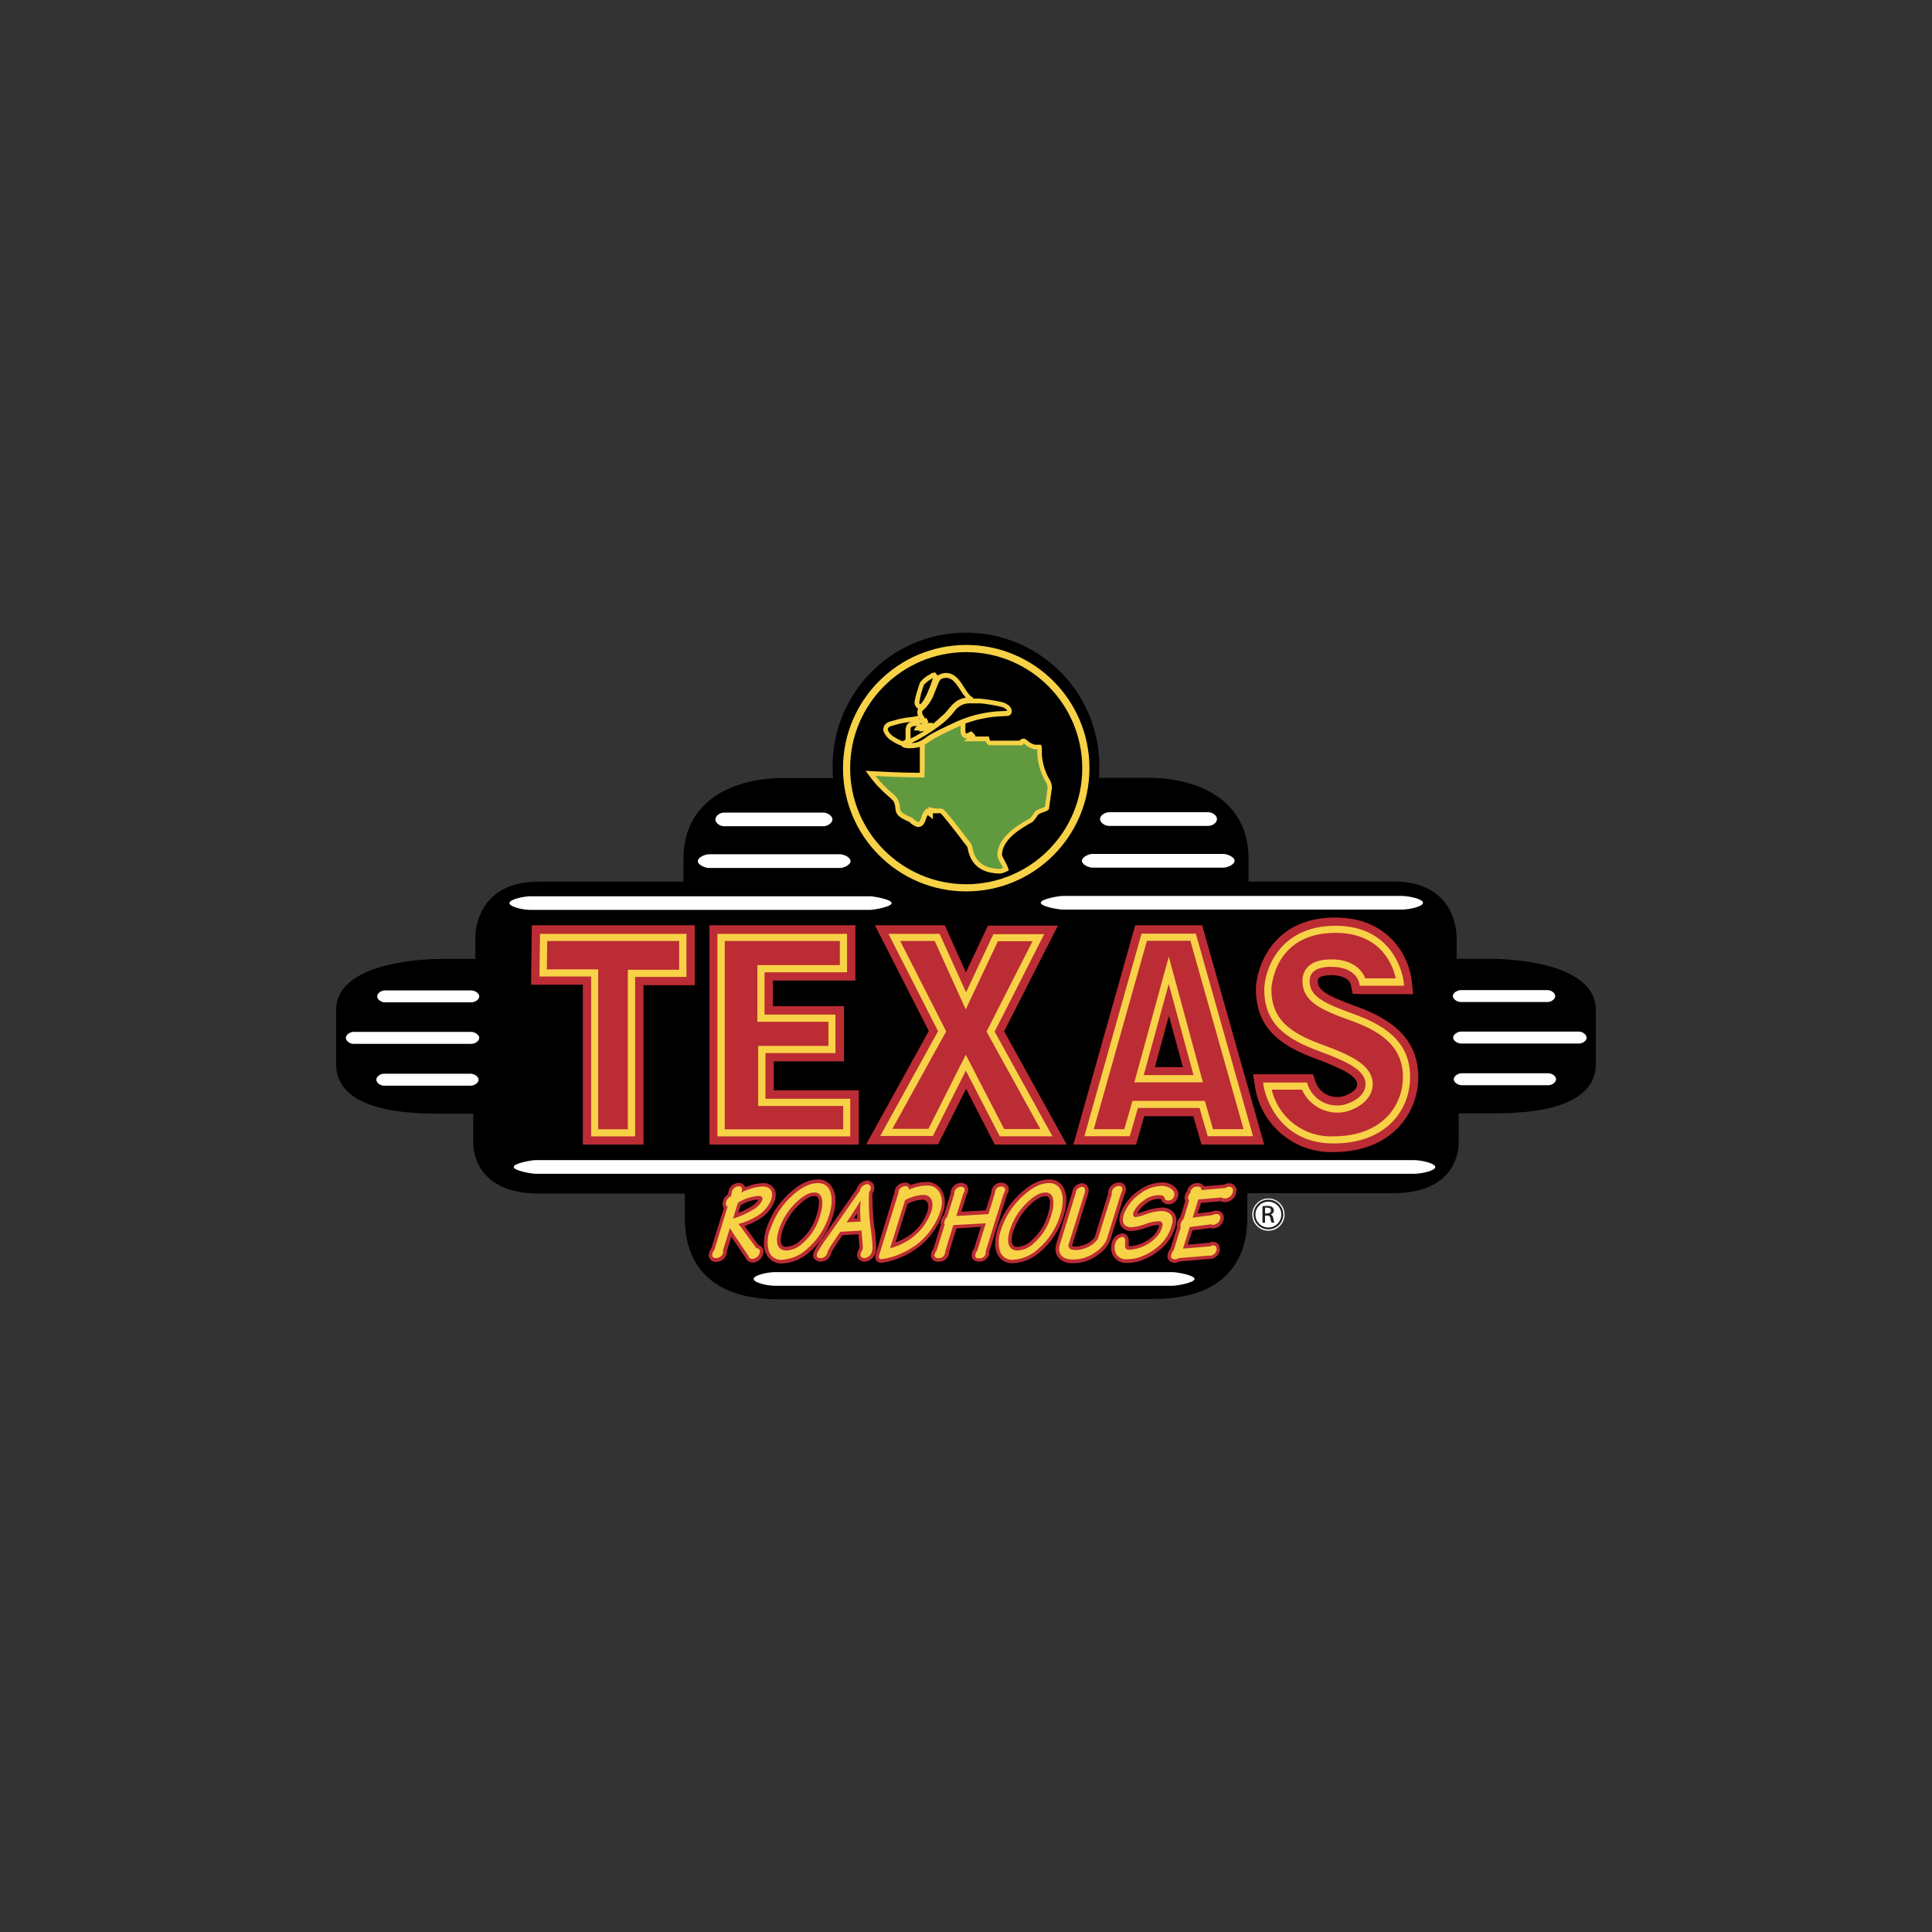 <?xml version="1.0" encoding="UTF-8"?>
<svg id="Layer_2" data-name="Layer 2" xmlns="http://www.w3.org/2000/svg" viewBox="0 0 1000 1000">
  <rect x="0" y="0" width="1000" height="1000" fill="#333333" stroke="none"/>
  <defs>
    <style>
      .cls-1 {
        fill: #221f20;
      }

      .cls-1, .cls-2, .cls-3, .cls-4, .cls-5, .cls-6 {
        stroke-width: 0px;
      }

      .cls-3 {
        fill: #bc2c34;
      }

      .cls-4 {
        fill: #fff;
      }

      .cls-5 {
        fill: #f7d247;
      }

      .cls-6 {
        fill: #61993f;
      }
    </style>
  </defs>
  <path class="cls-2" d="M403.1,672.53c-50.07,0-48.62-36.4-48.62-44.32v-10.43h-75.31c-29.9,0-34.22-18.38-34.22-26.57v-14.78h-16.57c-13.33,0-54.39,0-54.39-25.58v-28.19c0-22.7,38.91-26.3,54.39-26.3h17.65v-10.82c0-9.66,5.41-29.18,32.44-29.18h75.28v-11.88c0-30.62,26.57-41.76,51.52-41.76h25.89v-.36c-.12-1.74-.19-2.83-.19-4.59-.71-38.12,29.61-69.59,67.72-70.3,38.12-.71,69.59,29.61,70.3,67.72.02.86.02,1.72,0,2.58,0,1.64,0,3.26-.17,4.83h25.89c24.85,0,51.52,11.13,51.52,41.76v11.91h75.28c27.03,0,32.44,19.32,32.44,29.18v10.84h17.65c15.48,0,54.39,3.6,54.39,26.3v28.09c0,25.58-41.06,25.58-54.39,25.58h-16.57v14.78c0,8.28-4.32,26.57-34.22,26.57h-75.21v10.43c0,7.92,1.45,44.32-48.62,44.32l-193.89.17Z"/>
  <polygon class="cls-3" points="281.35 485.14 353.4 485.14 353.4 503.76 326.9 503.76 326.9 586.29 307.85 586.29 307.85 503.54 281.14 503.54 281.35 485.14"/>
  <path class="cls-3" d="M353.4,478.91h-78.15l-.36,30.77h26.78v82.74h31.4v-82.48h26.57v-31.03h-6.23ZM347.22,491.27v6.26h-26.57v82.57h-6.57v-82.74h-26.57v-6.04l59.7-.05Z"/>
  <polygon class="cls-3" points="373.3 485.14 373.3 586.29 438.32 586.29 438.32 570.54 394.31 570.54 394.31 543.18 430.66 543.18 430.66 526.97 393.88 526.97 393.88 501.35 436.55 501.35 436.55 485.14 373.3 485.14"/>
  <path class="cls-3" d="M436.55,478.91h-69.34v113.51h77.29v-28.06h-44v-15h36.35v-28.57h-36.78v-13.26h42.68v-28.62h-6.18ZM430.37,491.27v3.84h-42.68v37.99h36.78v3.84h-36.35v39.78h44v3.38h-52.65v-88.78l50.89-.05Z"/>
  <polygon class="cls-3" points="518.62 586.19 541.61 586.19 512.73 533.85 537.46 485.26 515.36 485.26 499.9 517.99 485.03 485.14 462.9 485.14 487.66 533.76 458.75 586.07 481.74 586.07 499.9 549.96 518.62 586.19"/>
  <path class="cls-3" d="M485.03,478.91h-32.19l27.9,54.73c-2.85,5.12-32.39,58.62-32.39,58.62h37.22l14.49-28.69,14.83,28.86h37.22s-29.54-53.5-32.36-58.64l27.82-54.66h-36.23l-11.4,24.15-10.92-24.37h-3.99ZM481.04,491.27c2.58,5.75,18.74,41.4,18.74,41.4l19.59-41.23h8.11l-21.74,42.53,25.43,46.03h-8.77l-22.56-43.67-21.91,43.47h-8.69l25.41-45.89s-15.58-30.6-21.74-42.56l8.11-.1Z"/>
  <path class="cls-3" d="M705.34,508.2h19.32s-2.78-27.27-33.38-27.27-35.02,25.5-35.02,31.06c0,16.91,10.7,24.15,26.95,30.19,16.25,6.04,25.48,10.7,25.48,19.03s-10.7,12.75-15.67,12.75c-7.92.41-15.17-4.4-17.87-11.86h-19.18s4.52,27.9,34.25,27.9c25.05,0,37.8-15.24,37.8-32.65s-13.04-25.36-28.43-30.91c-15.38-5.55-23.57-9.37-23.57-18.77,0-5.7,4.25-9.23,13.04-9.23,14.64-.07,16.28,9.76,16.28,9.76Z"/>
  <path class="cls-3" d="M650.05,512c0,21.57,14.9,30.04,30.99,35.99,12.87,4.83,21.45,8.82,21.45,13.24,0,3.74-6.74,6.57-9.49,6.57-5.21.42-10.07-2.64-11.96-7.51l-1.4-4.25h-31.08l1.18,7.25c3.37,19.52,20.58,33.59,40.38,33.02,30.21,0,43.98-20.14,43.98-38.84,0-22.12-17.37-31.25-32.51-36.73-15.14-5.48-19.49-8.26-19.49-12.95,0-.82,0-3.04,6.86-3.04,8.57,0,10,4.03,10.19,4.83v-.22l.97,5.05,5.14.14h26.18l-.7-6.81c-1.16-11.35-10.92-32.82-39.54-32.82-33.59-.14-41.15,27.44-41.15,37.1ZM714.85,561.22c0-12.87-13.38-18.86-29.51-24.83-17.15-6.33-22.92-12.49-22.92-24.39,0-.24.77-24.88,28.84-24.88,15.84,0,22.51,8.48,25.29,14.9h-7.25c-2.9-4.83-9.03-9.83-20.31-9.83-14.18,0-19.32,7.97-19.32,15.41,0,14.49,14.06,19.66,27.65,24.59,17.51,6.33,24.34,13.36,24.34,25.09,0,16.09-12.41,26.57-31.61,26.57-15.48,0-22.58-8.77-25.77-15.46h6.76c4.58,7.58,12.89,12.1,21.74,11.86,8.07-.1,22.07-6.42,22.07-19.03h0Z"/>
  <path class="cls-3" d="M617.55,485.04l28.57,101.24h-19.64l-4.25-14.66h-34.63l-4.25,14.66h-19.64l28.57-101.24h25.26ZM604.96,502.19l-15.38,56.1h30.62l-15.24-56.1Z"/>
  <path class="cls-3" d="M586.34,483.3l-30.75,109.12h32.44l4.25-14.66h25.36c1.26,4.3,4.25,14.66,4.25,14.66h32.44l-32.1-113.51h-34.63l-1.26,4.4ZM596.97,491.18h15.92l25.07,88.88h-6.81l-4.25-14.64h-43.93s-3.02,10.34-4.25,14.66h-6.83c3.6-12.78,22.94-81.34,25.09-88.9h0Z"/>
  <path class="cls-3" d="M599.07,500.65l-17.53,63.93h46.81l-23.28-85.79-5.99,21.86ZM605.01,525.76c3.41,12.58,5.46,20.12,7.25,26.57h-14.49l7.25-26.57Z"/>
  <path class="cls-6" d="M477.25,384.52c0,5.1.24,11.5,0,16.57h0c-12.7,0-26.74-.87-26.74-.87,5.92,8.26,12.22,12.22,12.99,13.77,2.68,5.31-1.67,6.3,7.8,10.26,0,0,2.75,2.42,3.72,2.42,3.31,0,2.42-4.49,4.83-6.71.66.43,1.28.9,1.86,1.42v-2.13c2.78.75,4.64.29,5.55.7,1.42.63,14.49,18.02,14.49,18.02.56.99.56,13.09,15.99,13.09,1.02-.26,2.02-.61,2.97-1.06-.41-1.52-3.36-6.26-3.36-7.08,0-9.25,10.51-15.12,16.35-18.38.41-.19,2.85-3.82,2.97-3.89,1.93-1.3,4.69-1.52,5.19-2.42l1.5-10.6c0-3.77-3.65-4.3-5.22-16.59-.29-2.42.27-3.57,0-4.25h-2.22c-2.42,0-5.31-3.19-5.94-3.19s-1.47,1.06-1.47,1.06h-15.99c-.97,0-1.38-1.55-1.47-2.13-3.94.19-4.98,0-8.55,0,1.45-1.11,1.67-.87,0-2.42-.81.49-1.69.85-2.61,1.06-.79-.45-1.33-1.23-1.47-2.13v-5.39c-3.5,1.37-6.93,2.92-10.26,4.66-2.92,1.38-5.72,3-8.38,4.83-.82.5-1.67.95-2.54,1.35Z"/>
  <path class="cls-5" d="M498,372.64c-3.55,1.37-7.02,2.94-10.39,4.71-2.71,1.3-5.33,2.78-7.85,4.42l-.65.43-3.02,1.69v16.09c-12.2,0-25.31-.87-25.46-.87l-2.58-.17,1.5,2.13c3.07,4.21,6.64,8.04,10.63,11.4.82.66,1.58,1.4,2.27,2.2.59,1.13.93,2.37.99,3.65.27,2.92,1.06,4.49,7.25,7.1,1.18,1.28,2.69,2.2,4.37,2.66,2.85,0,3.62-2.42,4.2-4.13.23-.72.54-1.42.92-2.08l2.7,2.13v-3.07c.89.06,1.79.07,2.68.02.42-.05.84-.05,1.26,0,1.01.72,7.92,9.52,13.89,17.46l.14.6c.63,3.24,2.56,13.14,16.91,13.14,1.06-.16,2.09-.49,3.04-.99l1.33-.58-.22-1.06c-.51-1.37-1.14-2.7-1.88-3.96-.53-.94-1-1.91-1.42-2.9,0-8.4,10.24-14.1,15.72-17.17.39-.19.77-.63,2.66-3.28l.53-.72c.81-.46,1.67-.84,2.56-1.11,1.3-.43,2.42-.8,2.9-1.74v-.19l1.52-10.89h0c-.07-1.57-.57-3.09-1.45-4.4-2.15-3.79-3.44-8.02-3.77-12.37v-1.28c-.03-.49-.03-.98,0-1.47v-.87c0-.31-.05-.61-.17-.89l-.29-.8h-3.09c-1.44-.35-2.77-1.07-3.86-2.08-.94-.72-1.45-1.11-2.08-1.11-.8.05-1.55.43-2.05,1.06h-15.24c-.23-.34-.37-.73-.43-1.14l-.19-.99h-6.98c0-.72-.51-1.23-1.45-2.1l-.65-.63-.87.39c-.54.31-1.11.57-1.69.8-.27-.24-.56-.58-.56-.8v-6.96l-1.67.72ZM480.44,384.28l.7-.46c2.43-1.6,4.98-3.03,7.61-4.27,3.77-1.91,6.74-3.21,8.45-3.91v3.5c.19,1.5,1.25,2.74,2.71,3.16.4-.03.79-.12,1.16-.27l-2.2,1.64h11.28c.51,1.33,1.33,2.1,2.42,2.1h16.64l.36-.53c.11-.15.23-.29.36-.41l.65.48c1.49,1.39,3.37,2.29,5.39,2.58h1.01c-.13,1.06-.13,2.13,0,3.19.39,4.7,1.8,9.26,4.13,13.36.66.93,1.06,2.02,1.14,3.16,0,.24-1.28,9.25-1.4,10.02-.46.24-.93.43-1.42.58-1.16.34-2.28.84-3.31,1.47h0l-1.01,1.26c-.51.7-1.64,2.42-1.98,2.63-5.94,3.33-16.91,9.47-16.91,19.32.31,1.41.89,2.75,1.71,3.94.43.82.92,1.74,1.26,2.42-.45.21-.92.37-1.4.48-12.32,0-13.89-8.09-14.49-11.13l-.43-1.52h0c-6.04-8.04-13.55-17.75-14.95-18.4-.76-.2-1.56-.25-2.34-.14-1.2,0-2.39-.16-3.55-.46l-1.55-.41v1.26l-.75-.53-.72.7c-1.03,1.11-1.76,2.47-2.13,3.94-.65,1.93-.92,2.42-1.86,2.42-1.04-.61-2.01-1.33-2.9-2.15l-.14-.14h-.19c-5.68-2.42-5.77-3.28-5.94-5.12-.09-1.58-.51-3.13-1.23-4.54-.79-1.12-1.75-2.12-2.85-2.95-3.13-2.69-6-5.68-8.57-8.91,4.71.27,14.78.75,24.15.75h1.18v-1.18c0-1.71.12-3.57.12-5.48v-10.43l1.81-.99Z"/>
  <path class="cls-2" d="M482.73,349.55l.85-.14.72.89c-.31,1.57-4.47,14.88-8.04,15.53-.7,0-1.55-1.06-1.67-1.74-.31-1.52,2.68-10.26,2.68-10.29.68-1.47,4.95-3.84,5.46-4.25Z"/>
  <path class="cls-5" d="M483.36,348.18l-1.09.19-.31.22-.77.51c-1.99,1-3.72,2.44-5.05,4.23h0l-.12.36c-2.97,8.96-2.73,10.14-2.61,10.63.22,1.11,1.47,2.99,3.09,2.7,4.83-.87,9.01-16.35,9.06-16.5v-.58l-1.55-1.91-.65.14ZM482.49,351.19l.36-.24c-1.01,3.82-4.54,12.73-6.64,13.55-.19-.19-.33-.42-.41-.68h0c.46-3.18,1.27-6.3,2.42-9.3l.12-.97v.82c1.22-1.26,2.62-2.34,4.15-3.19Z"/>
  <path class="cls-2" d="M489.83,370.23c-3.84,3.38-6.74,6.33-8.02,6.55-3.82.7-4.25.85-4.64.85s.31-.29-2.08-.43c1.23-2.1,5.82-.7,7.63-1.74-2.13,0-3.99.31-4.2-.72s0-.85,1.16-1.84c-1.88.34-1.28.75-2.75.48,1.57-1.4-.31-1.47-.72-3.53-.82-3.94,1.64-1.3,5.75-10.24,2.9-6.28,2.42-9.01,6.52-9.66,7.97-1.45,9.66,10.84,14.88,12.46h-2.25c-.99.02-1.97.17-2.92.46-1.2.39-2.32,1.02-3.28,1.84-1.09.9-2.08,1.91-2.95,3.02-.87.94-1.23,1.57-2.13,2.42v.1Z"/>
  <path class="cls-5" d="M488.26,348.49c-3.65.68-4.44,2.83-5.65,6.11l-1.79,4.35c-.98,2.53-2.51,4.81-4.49,6.67-.94.65-1.51,1.71-1.52,2.85,0,.5.06.99.17,1.47.19.83.59,1.61,1.16,2.25h0l-1.62,1.71,2.17.48c.19.02.39.02.58,0v.14c-1.31.03-2.52.68-3.26,1.76l-1.01,1.74,2,.12h.89v.56l1.3-.19,1.4-.22,3.43-.63c1.26-.24,2.8-1.59,5.89-4.4l2.78-2.42,1.28-1.47.89-1.06.75-.87c.6-.73,1.28-1.4,2.03-1.98.86-.74,1.85-1.3,2.92-1.67.66-.2,1.34-.31,2.03-.34h2.8l.31-2.42c-1.64-.53-3.07-2.73-4.56-5.1-2.37-3.77-5.34-8.43-10.89-7.46ZM478.07,370.64c-.33-.33-.56-.75-.65-1.21-.08-.3-.14-.61-.17-.92,0-.41.19-.58.75-1.09,2.24-2.06,4-4.59,5.14-7.41l1.84-4.54c1.23-3.31,1.59-4.13,3.77-4.52,3.65-.65,5.68,2.08,8.38,6.3.83,1.38,1.76,2.69,2.8,3.91-.7.06-1.39.19-2.05.41-1.34.44-2.59,1.13-3.67,2.03-.9.7-1.71,1.51-2.42,2.42l-.72.82-.99,1.18-1.09,1.28-2.7,2.42c-1.21,1.09-2.42,2.22-3.41,2.97l-.17-.53h-.82c-.64.04-1.27.04-1.91,0l.56-.46-1.04-2.15-.82.27c-.13-.42-.33-.81-.6-1.16v-.02Z"/>
  <path class="cls-2" d="M466.09,373.27c6.98-1.38,5.05-.53,8.5-1.33l.41,2.58c-3.33.14-4.83.19-4.98,3.45,0,1.86.6,5.48-.56,6.04l-2.08.99c-1.72-.57-3.34-1.38-4.83-2.42-2.42-1.57-5.24-4.23-3.55-6.62.89-1.28,2.15-1.21,3.62-1.76,1.47-.56,2.13-.56,3.5-.94h-.05Z"/>
  <path class="cls-5" d="M474.3,370.73l-2.42.41c-2.02.15-4.02.46-5.99.92l-1.33.31-2.42.68-1.06.31c-1.25.21-2.37.89-3.14,1.88-.63.88-.88,1.98-.68,3.04.83,2.27,2.45,4.17,4.56,5.34,1.54,1.03,3.22,1.84,4.98,2.42l-.39-.34.58.43h.89l2.1-.99c1.57-.72,1.45-2.99,1.3-5.19v-1.88c0-2.13.41-2.13,3.74-2.42h1.38l-.14-1.38-.63-3.77-1.35.22ZM471.74,373.63c-1.69.41-2.85,1.42-3.02,4.27v3.91c.02.39-.03.78-.14,1.16l-1.45.7c-1.46-.55-2.85-1.27-4.15-2.13-1.57-.79-2.79-2.12-3.45-3.74-.01-.1-.01-.19,0-.29,0-.3.11-.59.29-.82.39-.56.82-.68,1.76-.94l1.28-.39,2.08-.58,1.26-.31c1.85-.42,3.73-.7,5.63-.85h-.07Z"/>
  <path class="cls-2" d="M501.52,362.81h5.94c4.15.38,8.27,1.11,12.29,2.2l1.79,1.11c.17.22,1.3,1.26.99,2.13-.09.49-.46.88-.94.99-8.7.06-17.3,1.83-25.31,5.22-21.33,9.66-13.5,7.92-21.18,11.04-1.09.43-6.96.94-7.49-.24,6.37-2.65,12.33-6.18,17.73-10.48,10-7.41,7.25-10.87,16.18-12.08v.12Z"/>
  <path class="cls-5" d="M501.38,361.58c-3.79.13-7.3,2.07-9.42,5.22-2.11,2.69-4.59,5.07-7.37,7.08-5.29,4.22-11.13,7.69-17.37,10.31l-1.28.43.56,1.23c1.11,2.42,8.38,1.16,9.06.89,1.74-.59,3.37-1.47,4.83-2.58,1.4-1.06,3.53-2.66,16.37-8.48,7.14-3.11,14.82-4.8,22.61-4.98l2.42-.14h0c.9-.2,1.62-.89,1.84-1.79.23-1.18-.19-2.39-1.09-3.19v-.14l-.31-.27-1.79-1.11c-1.62-1.01-12.08-2.42-12.95-2.42l-6.01-.12-.1.05ZM486.06,375.85c2.93-2.12,5.55-4.63,7.8-7.46,1.7-2.64,4.61-4.27,7.75-4.35h5.82c3.94.38,7.85,1.06,11.69,2.03l1.62.99h0c.46.51.58.75.58.85h.14l-2.17.14c-8.11.18-16.11,1.93-23.55,5.17-13.11,5.94-15.36,7.66-16.91,8.79-1.29.98-2.74,1.74-4.27,2.25-.92.23-1.86.35-2.8.36,5.01-2.5,9.79-5.44,14.3-8.77Z"/>
  <path class="cls-5" d="M436.34,397.61c0,35.23,28.56,63.78,63.78,63.78,35.23,0,63.78-28.56,63.78-63.78,0-35.23-28.56-63.78-63.78-63.78-.02,0-.05,0-.07,0-35.19.07-63.69,28.6-63.71,63.78ZM440.03,397.61c0-33.17,26.89-60.07,60.07-60.07,33.17,0,60.07,26.89,60.07,60.07s-26.89,60.07-60.07,60.07c-.02,0-.03,0-.05,0-33.14-.07-59.98-26.93-60.02-60.07Z"/>
  <path class="cls-4" d="M629.91,423.96c0,1.93-2.42,3.53-4.44,3.53h-51.49c-1.96,0-4.61-1.59-4.61-3.53h0c0-1.96,2.66-3.55,4.61-3.55h51.49c1.96,0,4.44,1.59,4.44,3.55h0Z"/>
  <path class="cls-4" d="M639.02,445.56c0,1.93-3.74,3.53-5.7,3.53h-67.89c-1.96,0-5.43-1.59-5.43-3.53h0c0-1.96,3.48-3.55,5.43-3.55h67.89c1.96,0,5.7,1.59,5.7,3.55Z"/>
  <path class="cls-4" d="M736.54,467.27c0,1.96-7.08,3.53-10.96,3.53h-175.63c-1.96,0-11.25-1.57-11.25-3.53h0c0-1.96,9.32-3.53,11.28-3.53h175.63c3.6,0,10.96,1.57,10.96,3.53h-.02Z"/>
  <path class="cls-4" d="M804.99,515.55c0,1.71-2.2,3.09-3.91,3.09h-45.02c-1.71,0-4.06-1.38-4.06-3.09h0c0-1.69,2.42-3.07,4.06-3.07h44.99c1.71,0,3.91,1.38,3.91,3.07h.02Z"/>
  <path class="cls-4" d="M805.4,558.61c0,1.69-2.17,3.09-3.89,3.09h-45.02c-1.69,0-4.03-1.4-4.03-3.09h0c0-1.71,2.42-3.09,4.03-3.09h45.02c1.71,0,3.89,1.38,3.89,3.09Z"/>
  <path class="cls-4" d="M821.27,537.04c0,1.71-2.2,3.09-3.89,3.09h-61.18c-1.71,0-4.06-1.38-4.06-3.09h0c0-1.71,2.42-3.09,4.06-3.09h61.08c1.69,0,3.89,1.38,3.89,3.09h.1Z"/>
  <path class="cls-4" d="M742.92,604.01c0,1.96-7.05,3.53-10.94,3.53h-454.83c-1.96,0-11.25-1.57-11.25-3.53h0c0-1.96,9.32-3.53,11.28-3.53h454.73c3.57,0,10.94,1.57,10.94,3.53h.07Z"/>
  <path class="cls-4" d="M370.28,424.13c0,1.93,2.42,3.53,4.47,3.53h51.47c1.96,0,4.64-1.59,4.64-3.53h0c0-1.96-2.68-3.53-4.64-3.53h-51.47c-1.96,0-4.47,1.57-4.47,3.53h0Z"/>
  <path class="cls-4" d="M361.18,445.72c0,1.93,3.74,3.53,5.7,3.53h67.96c1.93,0,5.41-1.59,5.41-3.53h0c0-1.96-3.48-3.55-5.41-3.55h-67.96c-1.96,0-5.7,1.59-5.7,3.55Z"/>
  <path class="cls-4" d="M263.68,467.44c0,1.96,7.05,3.53,10.94,3.53h175.66c1.93,0,11.23-1.57,11.23-3.53h0c0-1.93-9.32-3.53-11.25-3.53h-175.63c-3.57,0-10.94,1.59-10.94,3.53Z"/>
  <path class="cls-4" d="M195.23,515.74c0,1.69,2.2,3.07,3.89,3.07h44.92c1.69,0,4.03-1.38,4.03-3.07h0c0-1.71-2.42-3.09-4.03-3.09h-44.92c-1.69,0-3.89,1.38-3.89,3.09Z"/>
  <path class="cls-4" d="M194.79,558.85c0,1.71,2.2,3.09,3.89,3.09h45.02c1.71,0,4.03-1.38,4.03-3.09h0c0-1.71-2.42-3.09-4.03-3.09h-45.02c-1.69,0-3.89,1.38-3.89,3.09Z"/>
  <path class="cls-4" d="M179.02,537.21c0,1.71,2.2,3.09,3.91,3.09h61.1c1.69,0,4.03-1.38,4.03-3.09h0c0-1.69-2.42-3.09-4.03-3.09h-61.1c-1.71,0-3.91,1.4-3.91,3.09Z"/>
  <path class="cls-5" d="M353.37,483.35h-73.86l-.27,22.1h26.74v82.74h22.75v-82.53h26.57v-22.32h-1.93ZM351.54,487.05v14.9h-26.57v82.55h-15.34v-82.77h-26.57c0-2.68.14-12.08.17-14.68h68.3Z"/>
  <path class="cls-5" d="M436.55,483.35h-65.21v104.84h68.74v-19.47h-43.88v-23.64h36.23v-19.93h-36.71v-21.91h42.7v-19.9h-1.86ZM434.69,487.05v12.51h-42.68v29.32h36.78v12.49h-36.35v31.08h44v12.08h-61.32v-97.48h59.56Z"/>
  <path class="cls-5" d="M485,483.35h-25.12s24.8,48.69,25.67,50.4l-29.95,54.22h27.27l17.05-33.81,17.58,34.01h27.24l-29.92-54.22c.85-1.69,25.65-50.43,25.65-50.43h-26.3l-14.13,30.09-13.72-30.26h-1.33ZM483.82,487.05c.92,2.05,16.04,35.41,16.04,35.41l16.66-35.29h17.92c-2.42,4.83-23.81,46.78-23.81,46.78l27.85,50.43h-18.72l-19.88-38.45-19.32,38.35h-18.67l27.85-50.45-23.81-46.78h17.9Z"/>
  <path class="cls-5" d="M654.38,512.05c0,17.87,11.25,25.67,28.16,31.93,16.11,5.94,24.27,10.26,24.27,17.32s-9.81,10.87-13.81,10.87c-7.1.45-13.65-3.84-16.09-10.53l-.41-1.33h-22.75l.36,2.15c0,.29,5.14,29.39,36.11,29.39,27.39,0,39.66-17.34,39.66-34.51,0-19.32-15-27.36-29.66-32.65-15.19-5.51-22.36-8.98-22.36-16.91,0-4.83,3.77-7.37,11.18-7.37,12.78,0,14.37,7.95,14.49,8.28l.27,1.52h22.94l-.19-2.05c0-.29-3.33-28.98-35.26-28.98-30.14-.02-36.9,24.34-36.9,32.87ZM710.53,561.29c0-10.12-11.57-15.22-26.71-20.79-15.89-5.87-25.75-12.68-25.75-28.45,0-.29.92-29.2,33.16-29.2,24.15,0,29.92,17.49,31.2,23.55h-15.77c-1.21-3.12-5.22-9.83-17.63-9.83-13.43,0-14.88,7.75-14.88,11.09,0,10.75,9.37,14.93,24.8,20.5,13.45,4.83,27.19,12.08,27.19,29.18,0,15.34-11.11,30.82-35.94,30.82-15.07.67-28.49-9.47-31.95-24.15h15.67c3.34,7.5,10.92,12.2,19.13,11.86,5.87.02,17.46-5.17,17.46-14.56Z"/>
  <path class="cls-4" d="M390.09,661.98c0,1.96,7.05,3.53,10.94,3.53h206.01c1.96,0,11.25-1.57,11.25-3.53h0c0-1.96-9.32-3.53-11.28-3.53h-205.99c-3.57,0-10.94,1.57-10.94,3.53Z"/>
  <path class="cls-3" d="M381.37,621.4l-.41.24-3.45,11.06,2.27-.7c4.05-1.25,7.93-3.03,11.52-5.29,2.01-1.16,3.56-2.97,4.42-5.12.35-.88.23-1.88-.31-2.66-.69-.83-1.75-1.27-2.83-1.16-3.97.31-7.81,1.55-11.21,3.62ZM392.57,620.24c.29-.04.59.02.85.17h0c.01.13.01.26,0,.39-.7,1.6-1.91,2.93-3.43,3.79-2.71,1.71-5.6,3.11-8.62,4.18l1.71-5.48c2.9-1.71,6.14-2.76,9.49-3.07v.02Z"/>
  <path class="cls-3" d="M380.42,621.21h.22l.43-.24c3.48-2.14,7.42-3.41,11.5-3.72h0c1.28-.1,2.52.43,3.33,1.42h0c.39.56.6,1.22.6,1.91h0c0,.44-.08.88-.22,1.3h0c-.9,2.28-2.53,4.19-4.64,5.43h0c-3.65,2.28-7.58,4.09-11.69,5.36h0l-3.41,1.09,3.86-12.44v-.12ZM381.46,622.06l-3.02,9.66,1.14-.36c4-1.23,7.83-2.99,11.38-5.22h0c1.89-1.09,3.36-2.8,4.15-4.83h0c.11-.3.16-.62.17-.94h0c0-.43-.13-.84-.39-1.18h0c-.59-.71-1.51-1.06-2.42-.92h0c-3.86.32-7.59,1.55-10.89,3.57h0l-.22.14.1.07ZM380.71,628.63c.7-2.22,1.52-4.83,1.69-5.48h0v-.24l.22-.12c3.01-1.78,6.37-2.87,9.85-3.19h0v1.26c-3.2.29-6.29,1.28-9.06,2.9h0c-.22.72-.72,2.42-1.26,4.03h0c2.53-.96,4.96-2.18,7.25-3.65h0c1.33-.79,2.41-1.92,3.14-3.28h-.12v-1.26c.39-.02.77.06,1.11.24h0l.22.17h0c0,.1,0,.19,0,.29h0c.03.18.03.37,0,.56h0c-.75,1.74-2.05,3.19-3.7,4.13h0c-2.74,1.75-5.67,3.18-8.74,4.25h0l-1.16.43.36-1.21.19.17Z"/>
  <path class="cls-3" d="M377.79,616.21c-.17.53-.26,1.08-.27,1.64h0c0,.14,0,.27-.17.51-1.17.7-2.03,1.81-2.42,3.12-.17.51-.26,1.05-.27,1.59-.02.71.24,1.41.72,1.93-.48,1.57-6.55,21.06-6.67,21.4-.44.51-.78,1.1-.99,1.74-.14.45-.21.91-.22,1.38,0,.62.18,1.23.53,1.74.62.79,1.58,1.23,2.58,1.16,2.67.11,4.91-1.97,5.02-4.63,0-.07,0-.13,0-.2v-.39l2.7-8.74c.48.72,1.04,1.59,1.86,2.8l6.26,9.15c.38,1.36,1.63,2.29,3.04,2.27,2.42-.08,4.5-1.75,5.1-4.11.09-.32.14-.66.14-.99.01-.65-.2-1.28-.6-1.79-.43-.54-1.06-.89-1.74-.99l-6.45-8.82-.19-.29c-.43-.6-.85-1.18-1.26-1.71,2.54-.78,4.97-1.85,7.25-3.21,3.94-2.02,7.01-5.41,8.62-9.54.34-1,.52-2.04.53-3.09.03-1.16-.32-2.29-.99-3.24-1.28-1.56-3.26-2.37-5.27-2.17-3.24.19-6.42,1.01-9.35,2.42-.05-.43-.18-.85-.39-1.23-.59-.81-1.54-1.27-2.54-1.23-2.14.06-4,1.48-4.61,3.53ZM369.97,649.83v-.82c.12-.45.37-.86.7-1.18l.19-.19,7.39-23.81-1.11-.41c-.19,0-.12-.65,0-1.16.28-.87.92-1.59,1.76-1.96l.46-.22.58-1.86v-.22c0-.35.05-.7.17-1.04.3-1,1.21-1.69,2.25-1.71.17-.01.33.04.46.14,0,.12.14.56-.22,1.4l-1.23,2.99,2.92-1.4c3.2-1.7,6.72-2.73,10.34-3.02,1.22-.11,2.42.32,3.28,1.18.62,1.31.62,2.82,0,4.13-1.45,3.53-4.12,6.42-7.54,8.14-2.69,1.56-5.58,2.75-8.6,3.53l-2.13.58,1.62,1.5c.82.9,1.58,1.86,2.25,2.87l.22.31,7.25,9.66h.65c.17-.01.33.04.46.14.09.17.09.37,0,.53-.25,1.33-1.37,2.33-2.73,2.42-.38.01-.71-.27-.75-.65v-.24l-6.45-9.47c-1.14-1.59-2.2-3.24-3.16-4.95l-1.4-2.7-4.59,14.78v.31c.05.26.05.52,0,.77-.31,1.07-1.31,1.78-2.42,1.74-.39.02-.58-.05-.63-.12Z"/>
  <path class="cls-3" d="M389.41,653.48c-1.64,0-3.09-1.05-3.6-2.61h0l-6.13-9.01h0l-1.16-1.71h0c-.87,2.85-2.05,6.62-2.27,7.39h0v.31h0c0,.47-.07.93-.22,1.38h0c-.75,2.37-2.95,3.97-5.43,3.94h0c-1.19.07-2.34-.45-3.07-1.4h0c-.45-.61-.69-1.35-.68-2.1h0c0-.53.1-1.05.27-1.55h0c.21-.68.55-1.32,1.01-1.86h0l6.52-20.96h0c-.43-.61-.66-1.33-.65-2.08h0c.01-.61.12-1.21.31-1.79h0c.42-1.39,1.34-2.58,2.58-3.33h0v-.19h0c.01-.6.12-1.2.31-1.76h0c.73-2.27,2.81-3.83,5.19-3.89h0c1.2-.03,2.34.54,3.04,1.52h0c.13.22.23.46.31.7h0c2.82-1.24,5.84-1.95,8.91-2.1h0c2.2-.2,4.36.71,5.77,2.42h0c.74,1.05,1.12,2.31,1.09,3.6h0c0,1.12-.2,2.23-.56,3.28h0c-1.65,4.27-4.82,7.78-8.89,9.88h0c-2.11,1.24-4.34,2.24-6.67,2.99h0l.75,1.04h0l.19.29,6.3,8.62h0c.74.18,1.4.58,1.88,1.16h0c.47.63.72,1.39.72,2.17h0c0,.39-.07.78-.19,1.16h0c-.65,2.6-2.95,4.46-5.63,4.56h0l-.05-.07ZM380.62,641.06h0l.19.29h0l.68.99h0c.58.82,1.33,1.93,2.1,3.07h0l3.21,4.83h0c.31,1.08,1.29,1.83,2.42,1.84h0c2.15-.09,3.99-1.6,4.49-3.7h0c.04-.26.04-.53,0-.8h0c.01-.51-.15-1-.46-1.4h0c-.34-.43-.83-.7-1.38-.77h-.24l-.14-.19-6.45-8.82h0l-.19-.29c-.43-.63-.85-1.18-1.23-1.69h0l-.53-.7.85-.27c2.53-.77,4.96-1.83,7.25-3.16h0c3.82-1.94,6.8-5.21,8.38-9.2h0c.3-.94.46-1.91.48-2.9h0c.03-1.02-.27-2.03-.85-2.87h0c-1.19-1.41-3-2.13-4.83-1.93h0c-3.16.23-6.25,1.05-9.11,2.42h0l-.72.31-.12-.8c-.03-.33-.14-.66-.31-.94h0c-.45-.65-1.21-1.02-2-.97h0c-1.84.04-3.46,1.24-4.03,2.99h0c-.15.46-.23.94-.24,1.42h0v.27c0,.12,0,.24-.14.48h0v.22l-.19.12c-1.08.61-1.89,1.61-2.25,2.8h0c-.16.45-.24.92-.24,1.4h0c-.03.56.16,1.11.53,1.52h0l.27.24v.36c-.48,1.55-6.55,21.06-6.64,21.4h0c-.39.45-.69.98-.87,1.55h0c-.13.38-.19.78-.19,1.18h0c0,.49.14.97.41,1.38h0c.5.62,1.28.96,2.08.89h0c1.94.03,3.67-1.21,4.25-3.07h0c.1-.33.15-.67.14-1.01h0c0-.11,0-.23,0-.34h0v-.22c0-.34,1.76-5.7,2.73-8.74h0l.39-1.26.7,1.09,1.86,2.78-.02.19ZM388.06,649.85v-.12l-6.35-9.37c-1.17-1.6-2.24-3.27-3.21-5h0l-.7-1.35-4.11,13.19v.14c.01.13.01.26,0,.39h0c.03.22.03.45,0,.68h0c-.43,1.33-1.67,2.22-3.07,2.2h0c-.46,0-.75,0-1.09-.41h0l.51-.36-.51.36c-.12-.2-.19-.42-.19-.65h0c.01-.24.05-.47.12-.7h0c.16-.54.45-1.03.85-1.42h0v-.12l7.25-23.09-.56-.22c-.34-.17-.54-.52-.51-.89h0c0-.34.07-.69.17-1.01h0c.31-1.07,1.07-1.95,2.08-2.42h.24l.46-1.5h0v-.19h0c0-.37.07-.74.19-1.09h0c.41-1.23,1.55-2.08,2.85-2.13h0c.38-.04.75.11.99.41h0c.11.19.16.41.14.63h0c-.01.47-.12.93-.31,1.35h0l-.63,1.5,1.47-.7c3.28-1.75,6.89-2.79,10.6-3.07h0c1.41-.14,2.8.37,3.77,1.4h0c.44.64.66,1.4.63,2.17h0c-.04.82-.18,1.63-.43,2.42h0c-1.48,3.69-4.27,6.72-7.83,8.5h0c-2.73,1.59-5.68,2.8-8.74,3.57h0l-1.06.29.8.77c.89.91,1.7,1.89,2.42,2.95h0l.22.31,6.91,9.47h.41c.34,0,.67.15.89.41h0c.15.18.23.42.22.65h0c.02.14.02.29,0,.43h0c-.33,1.58-1.69,2.74-3.31,2.8h0c-.66,0-1.22-.48-1.3-1.14l-.27-.05ZM379.53,634.81c.41.8,1.18,1.98,3.14,4.83h0l6.52,9.66v.39c0,.14,0,0,.14.12h0c.68,0,1.59-.39,2.1-1.81h-.85l-7.25-10-.22-.31c-.63-.99-1.36-1.92-2.17-2.78h0l-2.42-2.27,3.16-.87c2.97-.75,5.81-1.91,8.45-3.45h0c3.28-1.64,5.85-4.41,7.25-7.8h0c.22-.7.35-1.42.39-2.15h0c.03-.5-.1-1.01-.39-1.42h0c-.75-.7-1.76-1.03-2.78-.92h0c-3.51.3-6.92,1.31-10.02,2.97h0l-4.4,2.1,1.88-4.47c.09-.23.16-.46.19-.7h0c-.71.12-1.3.61-1.55,1.28h0c-.04.23-.04.47,0,.7h0v.34l-.7,2.2h-.22l-.46.24c-.72.27-1.26.86-1.47,1.59h0c-.02.17-.02.34,0,.51h0l1.33.51-7.8,24.68v.12l-.19.19c-.28.26-.49.59-.58.97h0v.17h0c.85.03,1.62-.51,1.88-1.33h0c.02-.1.02-.21,0-.31h0c.01-.06.01-.11,0-.17h0v-.43l5.1-16.4,2.05,4.08-.14-.05Z"/>
  <path class="cls-3" d="M410.69,622.03c-3.97,3.95-6.94,8.78-8.67,14.1-.61,1.83-.94,3.75-.99,5.68-.08,1.57.35,3.12,1.23,4.42,1.14,1.49,2.96,2.3,4.83,2.17,3.51-.2,6.82-1.67,9.32-4.13,4.47-3.89,7.7-9,9.3-14.71,1.16-3.77,2.13-8.84,0-11.69-.95-1.25-2.44-1.96-4.01-1.91-3.48,0-6.79,1.81-11.01,6.06ZM404.24,644.78c-1.04-1.45-.99-4.25.14-7.92h0c1.61-4.91,4.34-9.38,7.99-13.04,4.83-4.83,7.25-5.34,9.27-5.34.78-.08,1.54.26,2,.89,1.16,1.55,1.01,5-.39,9.47-1.46,5.27-4.43,10-8.55,13.6-2.06,2.07-4.79,3.32-7.7,3.53-1.08.1-2.14-.35-2.83-1.18h.05Z"/>
  <path class="cls-3" d="M401.7,646.62c-.96-1.42-1.43-3.12-1.35-4.83h0c.05-2,.4-3.98,1.04-5.87h0c1.75-5.42,4.77-10.34,8.82-14.35h0c4.32-4.27,7.78-6.23,11.45-6.23h0c1.76-.08,3.45.73,4.49,2.15h0c.98,1.48,1.46,3.23,1.38,5h0c-.08,2.47-.52,4.91-1.3,7.25h0c-1.63,5.81-4.92,11.03-9.47,15h0c-2.59,2.56-6.02,4.09-9.66,4.3h0c-2.04.09-4-.81-5.27-2.42h-.12ZM402.57,636.31c-.59,1.78-.92,3.63-.97,5.51h0c-.08,1.44.31,2.86,1.11,4.06h0c1.01,1.34,2.63,2.06,4.3,1.91h0c3.35-.19,6.52-1.6,8.91-3.96h0c4.38-3.84,7.55-8.88,9.13-14.49h0c.74-2.22,1.15-4.53,1.23-6.86h0c.08-1.51-.32-3-1.14-4.27h0c-.82-1.09-2.13-1.71-3.5-1.64h0c-3.19,0-6.33,1.67-10.58,5.89h0c-3.9,3.86-6.81,8.6-8.5,13.81v.05ZM403.71,645.15l.48-.36.51-.39c.59.71,1.5,1.06,2.42.92h0c2.75-.21,5.32-1.41,7.25-3.38h0c4.04-3.51,6.96-8.13,8.4-13.28h0c.66-1.99,1.04-4.06,1.11-6.16h0c.09-.97-.13-1.94-.63-2.78h0c-.36-.46-.94-.71-1.52-.65h0c-1.74,0-4.13.51-8.84,5.17h0c-3.6,3.6-6.31,7.99-7.9,12.82h0c-.52,1.56-.81,3.19-.85,4.83h0c-.06.91.16,1.81.63,2.58h0l-.51.39-.48.36c-.65-.99-.96-2.15-.89-3.33h0c.05-1.74.36-3.47.92-5.12h0c1.65-5.03,4.46-9.6,8.21-13.33h0c4.83-4.83,7.61-5.53,9.66-5.53h0c.94-.04,1.84.39,2.42,1.14h0c.65,1.06.96,2.29.89,3.53h0c-.08,2.22-.48,4.42-1.18,6.52h0c-1.51,5.37-4.55,10.19-8.74,13.86h0c-2.17,2.17-5.05,3.47-8.11,3.67h0c-1.25.1-2.47-.43-3.26-1.4l.02-.07Z"/>
  <path class="cls-3" d="M408.03,618.99c-4.96,4.75-8.64,10.66-10.72,17.2h0c-1.43,3.82-1.59,7.99-.46,11.91,1.22,3.4,4.62,5.51,8.21,5.1,4.86-.36,9.46-2.31,13.11-5.53,5.82-4.85,10.07-11.31,12.22-18.57,1.96-6.33,1.71-11.81-.68-15.07-1.43-1.95-3.74-3.05-6.16-2.95-6.35.07-11.42,4.08-15.53,7.92ZM409.75,620.78c3.74-3.57,8.33-7.25,13.81-7.25,1.63-.1,3.21.64,4.18,1.96,1.88,2.58,2,7.39.29,12.87-2.02,6.79-5.98,12.83-11.4,17.39-3.22,2.83-7.29,4.53-11.57,4.83-2.58.41-5.08-1.08-5.94-3.55-.88-3.39-.69-6.97.56-10.24h0c2-6.06,5.46-11.53,10.07-15.94v-.07Z"/>
  <path class="cls-3" d="M396.2,648.41c-.59-1.54-.87-3.18-.82-4.83h0c.05-2.57.47-5.11,1.26-7.56h0c2.14-6.63,5.89-12.63,10.92-17.46h0c4.13-3.94,9.3-8.09,15.94-8.09h0c2.61-.08,5.1,1.12,6.67,3.21h0c1.58,2.26,2.37,4.97,2.27,7.73h0c-.05,2.73-.5,5.44-1.35,8.04h0c-2.2,7.36-6.51,13.92-12.39,18.86h0c-3.77,3.31-8.52,5.3-13.52,5.65h-.17c-3.78.33-7.31-1.9-8.62-5.46l-.17-.1ZM408.39,619.42c-4.86,4.68-8.5,10.49-10.58,16.91h0c-.75,2.34-1.15,4.79-1.18,7.25h0c-.04,1.46.2,2.92.7,4.3h0c1.11,3.2,4.29,5.21,7.66,4.83h0c4.72-.36,9.18-2.25,12.73-5.39h0c5.73-4.77,9.93-11.12,12.08-18.26h0c.8-2.48,1.23-5.07,1.28-7.68h0c.12-2.42-.54-4.82-1.88-6.83h0c-1.31-1.8-3.43-2.82-5.65-2.73h0c-6.09,0-11.01,3.86-15.09,7.75h0l-.43-.43.43.43-.05-.14ZM398.61,647.44c-.45-1.21-.67-2.5-.63-3.79h0c.04-2.33.42-4.64,1.14-6.86h0c2-6.23,5.52-11.86,10.24-16.4h0c3.79-3.6,8.48-7.39,14.25-7.41h0c1.83-.08,3.57.75,4.66,2.22h0c1.17,1.81,1.75,3.94,1.64,6.09h0c-.06,2.46-.48,4.9-1.23,7.25h0c-2.06,6.9-6.1,13.05-11.62,17.68h0c-3.33,3.02-7.59,4.83-12.08,5.12h-.24c-2.76.31-5.36-1.34-6.26-3.96l.12.07ZM410.2,621.31c-4.57,4.39-7.97,9.84-9.9,15.87h0c-.68,2.09-1.04,4.27-1.09,6.47h0c-.03,1.13.15,2.26.53,3.33h0c1.04,2.42,2.2,3.12,5.36,3.19h0c4.16-.34,8.08-2.04,11.18-4.83h0c5.32-4.49,9.22-10.43,11.21-17.1h0c.72-2.25,1.11-4.59,1.16-6.96h0c.12-1.89-.36-3.77-1.38-5.36h0c-.86-1.15-2.24-1.8-3.67-1.71h0c-5.19,0-9.66,3.53-13.4,7.1h0l-.41-.46.41.46h0Z"/>
  <path class="cls-3" d="M438.44,630.1l-2.66,3.96,2.42-.14,8.72-.43v-1.26c-.31-3.53-.31-7.08,0-10.6l-2.42-.8c-2.42,3.77-4.42,6.83-6.06,9.27ZM444.16,625.9c0,1.52,0,3.28.17,5.22l-3.74.19c1.04-1.52,2.27-3.38,3.57-5.41Z"/>
  <path class="cls-3" d="M437.91,629.76l.53.34-.53-.34c1.67-2.42,3.72-5.51,6.01-9.3h0l.27-.41,3.33,1.11v.51c-.14,1.37-.2,2.75-.19,4.13h0c0,1.79,0,3.91.24,6.35h0v1.88l-9.32.48-3.72.22,3.33-4.98h.05ZM438.94,630.44l-1.96,2.92h1.23l8.07-.43v-.63c-.17-2.42-.27-4.59-.27-6.42h0c0-1.47,0-2.73.17-3.77h0l-1.42-.48c-2.22,3.6-4.2,6.55-5.8,8.89l-.02-.07ZM440.08,630.97c1.04-1.55,2.25-3.38,3.55-5.41h0l1.14-1.74v2.08c0,1.5,0,3.24.19,5.17h0v.63h-.63l-3.72.22h-1.26l.7-1.01.02.07ZM441.79,630.63h1.88v-2.58h0l-1.79,2.68-.1-.1Z"/>
  <path class="cls-3" d="M443.82,615.99v-.17l-3.07,4.35-14.1,20.26c-1.87,2.43-3.49,5.04-4.83,7.8-.42,1.01-.34,2.15.22,3.09.68.82,1.72,1.24,2.78,1.14,2.16-.02,4.04-1.47,4.61-3.55.25-.91.64-1.77,1.16-2.56,0,0,3.89-5.84,5.05-7.58l9.15-.56c.39,4.01.6,6.64.6,7.58.02.13.02.26,0,.39l-.14.29-.89,1.93c-.1.35-.16.72-.17,1.09,0,.6.19,1.18.53,1.67.72.87,1.81,1.35,2.95,1.3,2.42-.3,4.4-2.09,4.95-4.47.2-.79.29-1.6.27-2.42-.14-3.57-.48-7.12-1.01-10.65-.6-4.9-.93-9.84-.97-14.78-.02-.86.02-1.71.12-2.56h0l.75-1.55c.12-.37.17-.75.17-1.14,0-.72-.22-1.42-.63-2-.57-.76-1.47-1.2-2.42-1.21-2.43.21-4.47,1.93-5.07,4.3ZM424.16,648.96c1.34-2.48,2.87-4.86,4.59-7.1l14.13-20.29,2.42-3.6.8-1.26c.29-1.31,1.32-2.33,2.63-2.61.18-.01.36.07.46.22.15.29.15.63,0,.92l-.43.89-.29.43v.17c-.39,6.18-.14,12.38.75,18.5.73,3.98,1.01,8.03.82,12.08-.27,1.33-1.28,2.38-2.58,2.73-.34.04-.68-.06-.94-.29-.07-.18-.07-.38,0-.56l.65-1.4.39-.82c.24-.72.27-1.3-.58-10.12l-.12-1.21-12.78.8-5.8,8.67c-.61.97-1.08,2.02-1.4,3.12-.27,1.03-1.18,1.77-2.25,1.81-.28.02-.56-.02-.82-.12.08-.34.2-.66.36-.97h0Z"/>
  <path class="cls-3" d="M421.51,651.71c-.4-.57-.61-1.26-.6-1.96h0c.02-.58.12-1.16.29-1.71h0c1.4-2.82,3.08-5.48,5.02-7.95h0l14.13-20.29,2.97-4.23c.71-2.52,2.9-4.33,5.51-4.56h0c1.16-.02,2.26.53,2.95,1.47h0c.52.7.79,1.55.77,2.42h0c0,.44-.07.88-.22,1.3h0l-.75,1.55c-.07.8-.07,1.61,0,2.42h0c.04,4.92.36,9.83.94,14.71h0c.55,3.55.89,7.13,1.01,10.72h0c.03.88-.07,1.76-.29,2.61h0c-.63,2.62-2.85,4.56-5.53,4.83h0c-1.32.06-2.6-.52-3.43-1.55h0c-.44-.58-.67-1.3-.65-2.03h0c0-.46.07-.92.22-1.35h0l.89-1.98.12-.19v-.17h0c0-.82-.19-3.26-.56-6.93h0l-8.26.51h0c-1.3,1.98-4.83,7.25-4.83,7.25h0c-.47.75-.84,1.56-1.09,2.42h0c-.65,2.34-2.77,3.97-5.19,3.99h0c-1.24.1-2.46-.4-3.26-1.35l-.17.07ZM445.39,638.14c.39,4.03.6,6.64.6,7.66h0c.02.18.02.37,0,.56h0l-.14.24-.85,1.86c-.09.3-.14.61-.14.92h0c0,.46.14.91.41,1.28h0c.59.72,1.49,1.12,2.42,1.06h0c2.16-.29,3.9-1.9,4.35-4.03h0c.19-.73.27-1.49.24-2.25h0c-.13-3.53-.46-7.06-.99-10.55h0c-.61-4.94-.94-9.9-.99-14.88h0c-.02-.9.02-1.79.14-2.68h0v-.12h0l.72-1.47c.09-.3.13-.61.12-.92h0c.01-.59-.17-1.16-.51-1.64h0c-.46-.61-1.19-.97-1.96-.97h0c-2.1.25-3.83,1.75-4.37,3.79h0v.17h0l-3.02,4.3-14.1,20.29c-1.85,2.38-3.47,4.92-4.83,7.61h0c-.14.44-.22.89-.24,1.35h0c-.01.43.11.86.36,1.21h0c.6.69,1.51,1.01,2.42.87h0c1.89-.01,3.53-1.29,4.01-3.12h0c.28-.95.7-1.86,1.23-2.7h0s3.91-5.84,5.05-7.58h0l.17-.24h.31l9.18-.58h.58v.58h-.17ZM423.66,650.39l-1.26-.8,1.01-.24c.04-.2.09-.39.14-.58h0c1.36-2.54,2.93-4.96,4.69-7.25h0l14.13-20.29,2.42-3.55.75-1.21c.37-1.55,1.64-2.71,3.21-2.95h0c.38-.02.74.15.97.46h0c.18.26.27.58.27.89h0c.03.18.03.37,0,.56h0l-.43.94h0l-.24.34h0c-.19,1.13-.26,2.28-.22,3.43h0c.05,4.95.38,9.89.99,14.81h0c.51,3.46.84,6.94.99,10.43h0c.02.63-.04,1.25-.19,1.86h0c-.65,1.98-1.96,3.09-3.16,3.16h0c-.54.05-1.08-.16-1.45-.56h0c-.11-.16-.17-.36-.17-.56h0c-.04-.21-.04-.42,0-.63h0l.65-1.4.36-.77c.06-.29.06-.58,0-.87h0c0-1.04-.17-3.28-.72-8.98h0v-.6l-11.88.75-5.6,8.4c-.59.92-1.03,1.92-1.33,2.97h0c-.34,1.3-1.5,2.22-2.85,2.25h0c-.37.02-.73-.06-1.06-.22v.19ZM447.61,649.37c1.04-.4,1.8-1.32,1.98-2.42h0c.13-.49.18-.99.14-1.5h0c-.15-3.44-.48-6.86-.99-10.26h0c-.61-4.97-.94-9.97-.99-14.97h0c-.05-1.26.03-2.53.27-3.77h0v-.24h0l.27-.41.39-.8c0-.06,0-.11,0-.17h0c-1.03.29-1.81,1.13-2.03,2.17h0l-.85,1.35-2.42,3.6-14.13,20.29c-1.67,2.2-3.18,4.52-4.52,6.93h0v.22h.12c.8-.03,1.48-.6,1.67-1.38h0c.34-1.16.83-2.26,1.47-3.28h0l5.94-8.94,13.69-.85v.6l.12,1.18c.56,5.7.72,7.95.72,9.11h0c.03.42-.02.85-.14,1.26h0l-.39.8-.63,1.35h.36l-.07.12Z"/>
  <path class="cls-3" d="M467.85,620.12l-.43.24-8.43,27.34,2.03-.41c4.64-1.18,8.98-3.32,12.73-6.3,4.47-3.57,7.82-8.35,9.66-13.77,1.02-2.56.78-5.44-.63-7.8-1.11-1.45-2.86-2.27-4.69-2.2-3.6.11-7.12,1.11-10.24,2.9ZM477.37,620.95c.93-.08,1.84.32,2.42,1.06.48.71.72,1.56.68,2.42-.01.89-.16,1.77-.43,2.61-1.51,4.44-4.25,8.37-7.9,11.33-2.59,2.02-5.49,3.61-8.6,4.69.99-3.21,5.97-19.18,6.21-19.97,2.35-1.29,4.96-2.02,7.63-2.13Z"/>
  <path class="cls-3" d="M471.28,614.16c-.09-.17-.18-.33-.29-.48-.58-.63-1.41-.97-2.27-.92-2.17-.11-4.15,1.24-4.83,3.31l-.27,1.4-9.85,31.81h0c-.38.9-.3,1.92.19,2.75.59.71,1.5,1.07,2.42.97,3.38-.43,6.69-1.35,9.81-2.73,3.45-1.44,6.69-3.31,9.66-5.58,5.75-4.63,10-10.85,12.22-17.9,1.31-3.71.82-7.82-1.33-11.11-1.49-2.07-3.9-3.29-6.45-3.26-3.09-.02-6.15.57-9.01,1.74ZM470.78,616.98c2.98-1.38,6.23-2.09,9.52-2.1,1.77-.02,3.44.83,4.47,2.27,1.68,2.66,2.02,5.96.94,8.91-2.06,6.57-6.03,12.38-11.4,16.69-2.78,2.13-5.83,3.89-9.06,5.24-2.83,1.24-5.81,2.09-8.86,2.54h-.27c0-.15,0-.31,0-.46h0l9.9-31.86.22-1.35c.36-1.01,1.35-1.66,2.42-1.59.13-.04.26-.04.39,0h0s0,.1,0,.14c.01.06.01.13,0,.19l-.29,2.05,2.03-.68Z"/>
  <path class="cls-3" d="M453.58,652.37c-.37-.53-.57-1.16-.56-1.81h0c0-.5.09-1,.24-1.47h0s2.42-7.92,4.83-15.84h0c2.42-7.92,4.83-15.92,4.83-15.94h0l.24-1.42c.78-2.28,2.93-3.79,5.34-3.77h0c1.03-.04,2.03.38,2.73,1.14h0s0,.1,0,.14h0c2.79-1.09,5.75-1.64,8.74-1.62h0c2.75-.02,5.34,1.29,6.96,3.53h0c1.43,2.05,2.17,4.5,2.13,7h0c0,1.58-.25,3.15-.72,4.66h0c-2.24,7.17-6.57,13.5-12.44,18.19h0c-2.96,2.3-6.21,4.21-9.66,5.68h0c-3.2,1.41-6.58,2.34-10.05,2.78h0c-1.06.06-2.09-.4-2.75-1.23h.14ZM464.33,617.59h0v.27h0c0,.24-.17.58-.31,1.01h0l-1.11,3.6h0c-.92,2.99-2.15,6.96-3.41,10.94h0l-4.83,15.89h0c-.12.36-.19.73-.19,1.11h0c-.02.38.09.75.31,1.06h0c.44.54,1.12.81,1.81.72h0c3.33-.42,6.59-1.31,9.66-2.66h0c3.39-1.43,6.59-3.28,9.52-5.51h0c5.69-4.53,9.9-10.67,12.08-17.61h0c.44-1.38.67-2.82.68-4.27h0c.05-2.24-.61-4.44-1.88-6.28h0c-1.38-1.92-3.6-3.05-5.97-3.02h0c-3.01-.01-6,.57-8.79,1.71h0l-.51.19-.27-.48c-.06-.13-.13-.25-.22-.36h0c-.45-.5-1.11-.77-1.79-.72h0c-1.84-.02-3.49,1.11-4.13,2.83h0l-.24,1.4h0l-.41.17ZM463.12,617.59,471.28,614.13l.56-.29-.56.29ZM456.33,651.11h-.87v-.6c.01-.21.05-.41.12-.6h0l9.88-31.81.22-1.35h0c.46-1.24,1.65-2.04,2.97-2h0c.27-.03.55.04.77.19h0l.24.17v.27h0v.19h0v.29h0l-.14,1.01.97-.36c3.04-1.38,6.33-2.1,9.66-2.13h0c1.97-.02,3.82.93,4.95,2.54h0c1.13,1.61,1.72,3.54,1.67,5.51h0c-.01,1.34-.22,2.66-.63,3.94h0c-2.11,6.66-6.15,12.54-11.59,16.91h0c-2.84,2.15-5.94,3.95-9.23,5.34h0c-2.9,1.26-5.95,2.12-9.08,2.56h0l.1-.05ZM466.72,618.29l-9.81,31.54c2.78-.51,5.49-1.32,8.09-2.42h0c3.18-1.33,6.18-3.07,8.91-5.17h0c5.28-4.22,9.18-9.92,11.18-16.37h0c.37-1.16.57-2.36.58-3.57h0c.05-1.72-.45-3.41-1.42-4.83h0c-.91-1.28-2.39-2.04-3.96-2.03h0c-3.21.02-6.38.72-9.3,2.05h0l-2.92,1.09.39-2.78c-.66.09-1.24.5-1.52,1.11h0l-.22,1.35v.02Z"/>
  <path class="cls-3" d="M513.86,616.04s-.12.77-.17,1.21l-3.04,9.81-13.98.85c.77-2.42,2.97-9.66,3.04-9.78h0l.56-1.11c.12-.37.19-.77.19-1.16.04-1.56-1.18-2.86-2.74-2.91-.1,0-.2,0-.3,0-2.16-.02-4.07,1.39-4.69,3.45-.03.28-.03.56,0,.85v.34c0,.12-3.5,11.33-3.62,11.71-.66.67-1.13,1.5-1.38,2.42-.14.44-.21.89-.22,1.35.03.27.09.54.19.8l-4.06,13.11c-.42.45-.74.99-.94,1.57-.16.43-.24.89-.24,1.35-.01.58.17,1.15.51,1.62.66.82,1.68,1.25,2.73,1.16,2.22.16,4.21-1.33,4.69-3.5l.31-1.88v.41s3.43-10.99,3.86-12.41l13.98-.92c-.8,2.61-3.65,11.79-3.77,12.08-.42.46-.74,1-.94,1.59-.18.53-.28,1.08-.29,1.64-.01.57.16,1.13.48,1.59.73.8,1.79,1.22,2.87,1.11,2.05.04,3.88-1.29,4.47-3.26,0,0,0-.8.14-1.28,0,0,9.13-29.39,9.23-29.68.34-.49.6-1.04.75-1.62.11-.33.17-.67.17-1.01,0-.56-.17-1.12-.51-1.57-.66-.83-1.67-1.3-2.73-1.26-2.14-.19-4.09,1.24-4.56,3.33ZM495.02,630.53l17.49-1.09,3.57-11.54v-1.06c.16-.96,1.03-1.63,2-1.55.27-.02.53.08.72.27h0v.27c-.09.41-.27.79-.53,1.11l-.12.17-9.44,30.36v.56l-.12.39c-.26.94-1.13,1.57-2.1,1.52-.3.03-.61-.01-.89-.12.01-.35.08-.69.19-1.01.14-.32.34-.62.58-.87l.17-.19.12-.29,4.83-15.82-19.32,1.26-4.37,14.1v.36l-.19,1.06c-.24.99-1.18,1.65-2.2,1.52-.25.03-.5-.02-.72-.14v-.75c.14-.34.35-.64.6-.89l.19-.22,4.47-14.35-.27-.48s-.14-.27,0-.89c.11-.58.42-1.11.87-1.5l.31-.24,3.94-12.7v-.85c.33-.98,1.26-1.64,2.29-1.64.29,0,.46,0,.51.12.09.23.09.49,0,.72l-.24.46-.34.58h0l-4.15,13.36,2.15.02Z"/>
  <path class="cls-3" d="M485.7,653.07c-1.24.11-2.45-.42-3.21-1.4h0c-.42-.57-.65-1.27-.63-1.98h0c0-.52.08-1.03.24-1.52h0c.22-.63.55-1.21.99-1.71h0c.39-1.26,3.5-11.25,3.96-12.8h0c-.1-.25-.16-.52-.17-.8h0c0-.52.1-1.03.27-1.52h0c.27-.9.75-1.73,1.4-2.42h0l3.55-11.45h0v-.29h0c0-.35.04-.7.14-1.04h0c.68-2.33,2.84-3.91,5.27-3.86h0c1.17-.07,2.29.44,2.99,1.38h0c.43.62.66,1.37.65,2.13h0c0,.46-.07.91-.19,1.35h0l-.6,1.21h0c-.24.75-1.88,6.09-2.75,8.86h0l12.66-.77h0c.63-2.05,2.7-8.77,2.9-9.35h0c0-.39,0-.94.14-1.09h0v-.14c.59-2.24,2.65-3.79,4.98-3.72h0c1.25-.03,2.44.54,3.21,1.52h0c.42.55.64,1.24.63,1.93h0c0,.4-.05.8-.17,1.18h0c-.17.61-.44,1.19-.8,1.71h0c-.53,1.76-8.72,28.11-9.18,29.54h0v1.18h0v.14c-.67,2.23-2.74,3.74-5.07,3.7h0c-1.28.11-2.53-.39-3.38-1.35h0c-.41-.57-.62-1.26-.6-1.96h0c.01-.63.13-1.25.34-1.84h0c.2-.63.53-1.2.97-1.69h0c.34-1.06,2.42-8.04,3.48-11.18h0l-12.66.82h0c-.77,2.42-3.74,12.08-3.74,12.08h0l-.22,1.42h0c-.63,2.26-2.73,3.79-5.07,3.7h0l-.31.02ZM508.96,634.54c-.82,2.61-3.67,11.79-3.77,12.08h0v.12h0c-.37.38-.65.85-.82,1.35h0c-.16.47-.25.97-.27,1.47h0c-.02.43.11.86.36,1.21h0c.62.66,1.52.99,2.42.87h0c1.76.04,3.34-1.09,3.86-2.78h0c0-.27,0-.77.14-1.18h0v-.12s9.13-29.42,9.23-29.71h0c.3-.44.53-.93.68-1.45h0c.07-.27.11-.54.12-.82h0c0-.43-.13-.86-.39-1.21h0c-.54-.66-1.37-1.03-2.22-.99h0c-1.76-.1-3.34,1.07-3.77,2.78h0c0,.27-.12.75-.17,1.14h0s-2.61,8.43-3.04,9.81h0v.41h-.43l-13.96.87h-.89l.27-.85c.75-2.42,2.97-9.66,3.04-9.81h0l.51-1.01c.09-.31.14-.62.14-.94h0c0-.5-.15-.99-.43-1.4h0c-.47-.61-1.21-.94-1.98-.87h0c-1.88-.03-3.55,1.19-4.08,2.99h0c-.03.22-.03.45,0,.68h0c0,.1,0,.19,0,.29h0v.24c-.14.41-3.53,11.3-3.65,11.71h0v.14h0c-.57.58-.99,1.3-1.23,2.08h0c-.12.38-.18.77-.19,1.16h0c.04.21.11.43.19.63h0v.36c-.17.48-3.96,12.68-4.08,13.09h0v.12h0c-.36.4-.64.87-.82,1.38h0c-.12.38-.18.77-.19,1.16h0c-.02.45.12.89.39,1.26h0c.53.67,1.38,1.01,2.22.89h0c1.81.14,3.47-1.03,3.96-2.78h0l.29-1.86h0c.58-1.84,3.36-10.82,3.77-12.08h0l.12-.41h.43l13.98-.92h.89l-.27.85-.36.05ZM485.7,650.6c-.24.03-.48.03-.72,0h0c-.2-.05-.38-.17-.51-.34h0c-.11-.15-.16-.33-.14-.51h0c.01-.26.06-.52.14-.77h0c.17-.42.42-.8.72-1.14h0l4.35-13.96-.12-.24c-.11-.18-.16-.39-.14-.6h0c-.04-.26-.04-.53,0-.8h0c.17-.7.55-1.32,1.09-1.79h0l.17-.14,3.84-12.39v-.94c.39-1.27,1.57-2.13,2.9-2.1h0c.39,0,.6,0,.99.39h0c.13.19.2.42.19.65h0c.03.2.03.4,0,.6h0l-.27.48-.27.43-3.89,12.56h.89l17.03-1.06,3.45-11.09v-1.14c.23-1.23,1.36-2.08,2.61-1.96h0c.46-.04.92.14,1.23.48h0c.1.14.15.31.14.48h0c.02.15.02.31,0,.46h0c-.11.47-.33.92-.63,1.3h0l-9.37,30.12v.53h0l-.12.43c-.36,1.19-1.47,1.99-2.7,1.96h0c-.43.05-.87-.04-1.26-.24h0l-1.06-.77.85-.22c.04-.24.1-.47.17-.7h0c.17-.4.41-.77.7-1.09h0l.12-.12v-.17l4.64-14.95-17.94,1.16-4.25,13.65v.36l-.24,1.14c-.31,1.2-1.42,2.02-2.66,1.96h-.12l.19.07ZM506.71,649.37c.7.04,1.33-.41,1.52-1.09h0v-.85l9.52-30.55h0l.12-.17c.18-.22.31-.47.39-.75h0c-.92,0-1.06.17-1.4,1.01h0v1.06l-3.74,12.08-17.9,1.11-2.68.14,4.37-14.06v-.14l.12-.17.34-.56.19-.41h0c-.72.02-1.35.48-1.59,1.16h0v.77l-4.03,13.02-.17.12-.31.24c-.33.33-.56.75-.65,1.21h0c-.02.14-.02.27,0,.41h0l.41.7-4.59,14.73v.12l-.19.19c-.19.19-.35.41-.46.65h0v.12h0c1.04,0,1.28-.27,1.59-1.04h0l.19-.99v-.43l4.54-14.49,20.6-1.35-5.22,16.74-.17.39h0l-.17.19c-.17.2-.33.42-.46.65h0c0,.1,0,.21,0,.31h.22l-.39-.1Z"/>
  <path class="cls-3" d="M530.24,622.03c-3.97,3.95-6.94,8.78-8.67,14.1h0c-1.4,4.49-1.3,7.99.24,10.1,1.14,1.49,2.96,2.3,4.83,2.17,3.51-.2,6.82-1.67,9.32-4.13,4.47-3.89,7.7-9,9.3-14.71,1.18-3.77,2.13-8.84,0-11.69-.95-1.25-2.44-1.96-4.01-1.91-3.43,0-6.74,1.81-11.01,6.06ZM531.98,623.8c4.83-4.83,7.37-5.34,9.27-5.34.78-.08,1.54.26,2,.89,1.16,1.55,1.01,5-.39,9.47-1.46,5.27-4.43,10-8.55,13.6-2.06,2.07-4.79,3.32-7.7,3.53-1.07.11-2.12-.33-2.8-1.16-.56-.88-.83-1.92-.77-2.97.06-1.65.36-3.27.89-4.83,1.6-4.96,4.36-9.47,8.04-13.16v-.02Z"/>
  <path class="cls-3" d="M521.33,646.62c-.97-1.42-1.44-3.12-1.35-4.83h0c.05-1.99.39-3.96,1.01-5.84h0c1.75-5.42,4.77-10.34,8.82-14.35h0l.43.43-.43-.43c4.32-4.27,7.78-6.23,11.45-6.23h0c1.76-.07,3.44.73,4.49,2.15h0c.98,1.48,1.46,3.23,1.38,5h0c-.08,2.46-.51,4.9-1.28,7.25h0c-1.64,5.82-4.94,11.03-9.49,15h0c-2.6,2.55-6.03,4.08-9.66,4.3h0c-2.04.1-4.01-.8-5.27-2.42l-.1-.02ZM522.17,636.31c-.59,1.77-.92,3.62-.97,5.48h0c-.08,1.44.31,2.88,1.11,4.08h0c1.01,1.34,2.63,2.06,4.3,1.91h0c3.36-.19,6.54-1.6,8.94-3.96h0c4.38-3.85,7.54-8.88,9.11-14.49h0c.74-2.21,1.15-4.53,1.21-6.86h0c.1-1.51-.29-3.01-1.11-4.27h0c-.81-1.1-2.13-1.72-3.5-1.64h0c-3.19,0-6.33,1.67-10.58,5.89h0c-3.9,3.86-6.81,8.6-8.5,13.81v.05ZM523.31,645.15c-.64-.99-.95-2.16-.87-3.33h0c.04-1.74.35-3.47.92-5.12h0c1.63-5.03,4.44-9.6,8.19-13.33h0l.43.43-.43-.43c4.83-4.83,7.61-5.53,9.66-5.53h0c.94-.04,1.84.39,2.42,1.14h0c.65,1.06.96,2.29.89,3.53h0c-.08,2.22-.48,4.42-1.18,6.52h0c-1.51,5.37-4.55,10.19-8.74,13.86h0c-2.17,2.17-5.05,3.47-8.11,3.67h0c-1.25.1-2.47-.43-3.26-1.4h.1ZM524.51,637.05c-.52,1.56-.81,3.19-.85,4.83h0c-.06.91.16,1.81.63,2.58h0c.58.72,1.5,1.07,2.42.92h0c2.75-.21,5.32-1.41,7.25-3.38h0c4.03-3.52,6.94-8.13,8.38-13.28h0c.67-1.99,1.05-4.06,1.11-6.16h0c.09-.97-.13-1.94-.63-2.78h0c-.36-.47-.94-.71-1.52-.65h0c-1.74,0-4.13.51-8.84,5.17h0c-3.6,3.6-6.31,7.99-7.9,12.82l-.05-.07Z"/>
  <path class="cls-3" d="M527.63,618.99c-4.94,4.76-8.63,10.66-10.72,17.2-.78,2.39-1.19,4.88-1.23,7.39-.03,1.54.23,3.07.77,4.52,1.23,3.39,4.63,5.5,8.21,5.1,4.86-.37,9.48-2.31,13.14-5.53,5.8-4.86,10.04-11.32,12.2-18.57,1.98-6.33,1.71-11.81-.68-15.07-1.43-1.95-3.74-3.05-6.16-2.95-6.35.07-11.42,4.08-15.53,7.92ZM518.74,647.15c-.91-3.38-.72-6.97.53-10.24h0c1.97-6.13,5.43-11.67,10.07-16.13,3.74-3.57,8.33-7.25,13.81-7.25,1.63-.1,3.21.64,4.18,1.96,1.88,2.58,2,7.39.29,12.87-2.02,6.79-5.98,12.83-11.4,17.39-3.22,2.83-7.29,4.53-11.57,4.83-2.52.44-5-.97-5.92-3.36v-.07Z"/>
  <path class="cls-3" d="M515.87,648.41c-.58-1.54-.85-3.18-.8-4.83h0c.04-2.57.45-5.11,1.23-7.56h0c2.14-6.63,5.89-12.63,10.92-17.46h0c4.13-3.94,9.3-8.09,15.94-8.09h0c2.61-.08,5.1,1.12,6.67,3.21h0c1.48,2.24,2.22,4.9,2.1,7.58h0c-.04,2.73-.49,5.44-1.33,8.04h0c-2.21,7.36-6.52,13.92-12.41,18.86h0c-3.77,3.31-8.52,5.3-13.52,5.65h-.14c-3.78.34-7.33-1.89-8.65-5.46v.05ZM527.94,619.42c-4.87,4.67-8.51,10.48-10.58,16.91h0c-.75,2.34-1.15,4.78-1.18,7.25h0c-.04,1.5.22,3,.77,4.4h0c1.11,3.19,4.27,5.2,7.63,4.83h0c4.72-.36,9.18-2.25,12.73-5.39h0c5.73-4.77,9.93-11.12,12.08-18.26h0c.84-2.5,1.3-5.11,1.38-7.75h0c.12-2.42-.53-4.81-1.86-6.83h0c-1.32-1.8-3.45-2.82-5.68-2.73h0c-6.09,0-11.01,3.86-15.09,7.75h0l-.43-.43.43.46-.19-.19ZM518.04,647.34c-.45-1.21-.67-2.5-.63-3.79h0c.04-2.33.42-4.64,1.14-6.86h0c2.01-6.22,5.52-11.85,10.24-16.37h0c3.79-3.62,8.48-7.41,14.25-7.44h0c1.83-.08,3.57.75,4.66,2.22h0c1.17,1.81,1.75,3.94,1.64,6.09h0c-.05,2.46-.47,4.9-1.23,7.25h0c-2.05,6.91-6.09,13.05-11.62,17.68h0c-3.3,3-7.51,4.8-11.96,5.12h-.24c-2.76.31-5.36-1.34-6.26-3.96v.07ZM524.54,650.07c4.16-.34,8.09-2.04,11.18-4.83h0c5.32-4.49,9.22-10.43,11.21-17.1h0c.72-2.25,1.11-4.59,1.16-6.96h0c.12-1.89-.36-3.77-1.38-5.36h0c-.86-1.15-2.24-1.8-3.67-1.71h0c-5.19,0-9.66,3.53-13.38,7.1h0c-4.58,4.38-7.99,9.83-9.93,15.87h0c-.68,2.09-1.04,4.27-1.09,6.47h0c-.03,1.13.15,2.26.53,3.33h0l-.56.24.56-.24c1.06,2.42,2.2,3.12,5.36,3.19Z"/>
  <path class="cls-3" d="M574.29,616.28c-.12.36-.18.73-.19,1.11,0,.17.12.29.14.46l-7.1,22.87c-.99,1.25-2.2,2.31-3.57,3.12-2.13,1.23-4.53,1.9-6.98,1.96-2.08,0-2.29-.75-2.42-1.21l8.4-27.03c.14-.46.21-.94.22-1.42.02-.72-.2-1.43-.6-2.03-.53-.69-1.37-1.09-2.25-1.06-2.42.16-4.34,2.1-4.49,4.52v-.34l-8.24,26.57c-.83,2.18-.56,4.62.72,6.57,1.78,2.11,4.5,3.18,7.25,2.85,4.52.09,8.94-1.36,12.53-4.11,2.64-1.69,4.75-4.08,6.11-6.91l7.44-23.98-.14.34.7-1.59c.43-1.04.32-2.22-.29-3.16-.58-.74-1.48-1.15-2.42-1.11-2.24-.02-4.21,1.45-4.83,3.6ZM576.71,617.01c.23-1.14,1.25-1.96,2.42-1.93.17-.02.34.02.48.12.1.31.1.65,0,.97l-.41.97-.14.29-7.44,23.96c-1.19,2.31-2.98,4.26-5.17,5.65-3.19,2.44-7.1,3.72-11.11,3.65-1.92.22-3.83-.47-5.17-1.86-.81-1.32-.93-2.94-.34-4.37l8.28-26.57v-.17c.13-1.08.96-1.94,2.03-2.1h.24c.17.39.17.84,0,1.23l-8.53,27.46v.22c0,2.42,1.84,3.77,4.83,3.77,2.88-.05,5.71-.83,8.21-2.27,1.94-1.06,3.56-2.62,4.69-4.52l7.25-23.64-.24-.48.12-.36Z"/>
  <path class="cls-3" d="M547.58,650.65c-.87-1.2-1.32-2.65-1.28-4.13h0c.01-1.02.18-2.03.48-2.99h0l8.16-26.25c.26-2.65,2.43-4.71,5.1-4.83h0c1.07-.04,2.1.46,2.73,1.33h0c.5.7.76,1.55.72,2.42h0c0,.54-.08,1.08-.24,1.59h0s-7.73,24.88-8.36,26.93h0c.02.09.07.17.14.22h0c.48.24,1.01.34,1.55.29h0c2.35-.07,4.64-.71,6.69-1.86h0c1.25-.75,2.36-1.71,3.28-2.83h0l7.03-22.65h0c-.04-.15-.04-.31,0-.46h0c0-.44.07-.88.19-1.3h0c.69-2.43,2.91-4.1,5.43-4.11h0c1.15-.05,2.26.46,2.97,1.38h0c.43.6.65,1.32.63,2.05h0c0,.59-.1,1.18-.29,1.74h0l-.53,1.18h0l-7.46,23.96c-1.36,2.98-3.56,5.49-6.33,7.25h0c-3.7,2.81-8.25,4.3-12.9,4.23h0c-2.9.28-5.75-.89-7.63-3.12l-.1-.02ZM547.97,643.91c-.28.84-.42,1.72-.43,2.61h0c-.03,1.22.34,2.41,1.04,3.41h0c1.66,1.91,4.15,2.88,6.67,2.58h0c4.36.07,8.62-1.33,12.08-3.99h0c2.53-1.61,4.57-3.9,5.89-6.59h0l7.25-23.67h0l.68-1.52c.14-.42.21-.86.22-1.3h0c.02-.48-.13-.94-.41-1.33h0c-.47-.59-1.2-.91-1.96-.85h0c-1.94.07-3.6,1.42-4.06,3.31h0l-.58-.17.58.17c-.09.3-.14.61-.14.92h0c.06.1.11.22.12.34h0v.31c-.17.48-7.12,22.9-7.12,22.92h0c-1.02,1.37-2.31,2.51-3.79,3.36h0c-2.21,1.27-4.7,1.96-7.25,2.03h0c-.85.1-1.7-.1-2.42-.56h0c-.37-.3-.6-.73-.63-1.21h0v-.22l8.4-27.05h0c.13-.4.19-.81.19-1.23h0c.02-.59-.15-1.18-.48-1.67h0c-.42-.53-1.06-.84-1.74-.82h0c-1.99.14-3.61,1.67-3.86,3.65h0v.34h0l-8.14,26.23h-.1ZM555.21,651.28c-2.12.23-4.22-.55-5.68-2.1h0c-.54-.77-.82-1.69-.8-2.63h0c0-.77.14-1.54.39-2.27h0l8.24-26.57h0c.11-1.42,1.24-2.56,2.66-2.68h0c.12,0,.29,0,.63.31h0c.17.27.26.59.24.92h0c0,.3-.05.59-.14.87h0l-8.5,27.36h0c0,2,1.4,3.12,4.2,3.19h0c2.78-.06,5.49-.81,7.9-2.2h0c1.8-1,3.32-2.44,4.42-4.18h0l7.25-23.38-.14-.27h0v-.77h0l.63.12-.6-.17c.33-1.43,1.6-2.43,3.07-2.42h0c.18-.03.36-.03.53,0h0c.17,0,.22,0,.43.27h0c.13.18.19.39.17.6h0c-.01.34-.07.67-.17.99h0l-.43,1.01-.12.24-7.41,23.91c-1.24,2.43-3.11,4.48-5.41,5.94h0c-3.27,2.5-7.28,3.83-11.4,3.77h0l.07.12ZM559.2,616.57c-.33.26-.54.64-.56,1.06h0v.27l-8.31,26.74c-.2.62-.3,1.26-.31,1.91h0c-.02.68.18,1.35.58,1.91h0c1.22,1.23,2.94,1.81,4.66,1.59h0c3.88.07,7.67-1.17,10.75-3.53h0c2.02-1.35,3.67-3.18,4.83-5.31h0l7.46-24.03h0l.12-.24.36-.92c.02-.1.02-.19,0-.29h0c-.84.04-1.56.65-1.74,1.47h0l.17.29h0v.24l-7.12,23.93c-1.17,2.06-2.91,3.73-5,4.83h0c-2.58,1.51-5.51,2.34-8.5,2.42h0c-3.14,0-5.41-1.64-5.43-4.4h0v-.29l8.55-27.65c.02-.14.02-.29,0-.43h0c-.21.07-.41.19-.58.34l.07.1Z"/>
  <path class="cls-3" d="M589.41,616.89c-4.04,2.81-7.14,6.77-8.89,11.38-.85,2.02-.7,4.32.41,6.21,1.19,1.41,2.99,2.16,4.83,2,2.55-.2,5.06-.78,7.44-1.71,2.13-.86,4.39-1.34,6.69-1.42.2-.01.39.04.56.14.16.4.16.84,0,1.23-.65,2.33-1.97,4.42-3.79,6.01-3.29,2.92-7.43,4.7-11.81,5.1-.92,0-1.09-.12-1.14-.17s-.27-.36-.17-1.93c.26-1.32-.02-2.68-.77-3.79-.52-.52-1.24-.81-1.98-.77-2.32.3-4.22,1.97-4.83,4.23-.67,2.28-.39,4.73.8,6.79,1.47,2.14,4,3.28,6.57,2.97,2.67.03,5.33-.48,7.8-1.5,3.22-1.2,6.2-2.97,8.79-5.22h0c3.7-2.9,6.38-6.9,7.66-11.42,1.64-3.12.45-6.97-2.67-8.61-1.26-.66-2.7-.89-4.1-.64-2.81.16-5.58.75-8.21,1.76l-1.18.39c-1.14.46-2.33.79-3.55.99h-.17c.02-.25.07-.49.14-.72.98-2.07,2.47-3.86,4.32-5.22,2.07-1.8,4.7-2.82,7.44-2.87,1.28,0,1.59.17,1.91.43.05.5.25.97.58,1.35.7.72,1.68,1.09,2.68,1.01,2.05-.05,3.79-1.5,4.23-3.5.35-1.22.1-2.53-.68-3.53-1.74-2.02-4.29-3.16-6.96-3.09-4.32.1-8.5,1.55-11.95,4.13ZM582.94,633.02c-.59-1.28-.59-2.75,0-4.03,1.58-4.08,4.36-7.59,7.97-10.07,3.01-2.35,6.69-3.69,10.51-3.84,1.83-.01,3.58.74,4.83,2.08.34.36.46.88.31,1.35-.48,1.57-1.3,1.76-1.86,1.76-.3.03-.59-.04-.85-.19v-.77l-.63-.58c-.99-.99-2.38-1.45-3.77-1.26-3.29.06-6.46,1.25-8.96,3.38-2.25,1.66-4.04,3.89-5.17,6.45-.37.98-.27,2.08.29,2.97.49.66,1.28,1.02,2.1.97,1.49-.16,2.94-.53,4.32-1.11l1.18-.39c2.39-.91,4.89-1.46,7.44-1.64,1.58-.16,3.14.39,4.27,1.5.4.6.59,1.31.56,2.03-.03.82-.17,1.64-.43,2.42-1.13,4.05-3.53,7.64-6.83,10.24-2.39,2.09-5.14,3.73-8.11,4.83-2.19.92-4.55,1.38-6.93,1.35-1.72.27-3.45-.44-4.49-1.84-.82-1.48-1-3.22-.51-4.83.34-1.17,1.25-2.08,2.42-2.42h.22c.12.63.12,1.28,0,1.91-.25,1.32.05,2.69.82,3.79.8.72,1.87,1.07,2.95.97,4.99-.38,9.72-2.39,13.45-5.72,2.15-1.86,3.72-4.3,4.52-7.03.48-1.12.36-2.4-.31-3.41-.6-.79-1.55-1.22-2.54-1.16-2.57.09-5.1.61-7.49,1.55-2.13.84-4.36,1.38-6.64,1.59-.93.08-1.84-.23-2.54-.85h-.1Z"/>
  <path class="cls-3" d="M576.32,650.39c-.83-1.4-1.25-3.01-1.23-4.64h0c0-.91.12-1.81.39-2.68h0c.66-2.51,2.79-4.36,5.36-4.66h0c.91-.02,1.78.34,2.42.99h0c.71.89,1.06,2.02.97,3.16h0v1.09h0v.72h0c-.02.23-.02.45,0,.68h0c.22.03.45.03.68,0h0c4.22-.36,8.21-2.05,11.4-4.83h0c1.73-1.48,2.99-3.44,3.62-5.63h0c.03-.18.03-.37,0-.56h0c-2.23.08-4.43.55-6.5,1.38h0c-2.44.97-5.01,1.57-7.63,1.76h0c-2.04.17-4.04-.68-5.34-2.27h0c-.73-1.02-1.11-2.25-1.06-3.5h0c.02-1.11.21-2.21.56-3.26h0c1.77-4.74,4.95-8.82,9.11-11.69h0c3.57-2.77,7.92-4.34,12.44-4.47h0c2.86-.07,5.6,1.16,7.46,3.33h0c.62.81.96,1.8.97,2.83h0c.02.44-.05.87-.19,1.28h0c-.51,2.27-2.51,3.89-4.83,3.91h0c-1.17.09-2.33-.36-3.14-1.21h0c-.35-.39-.59-.88-.68-1.4h0c-.17,0-.41-.17-1.35-.17h0c-2.6.04-5.1,1.01-7.05,2.73h0c-1.7,1.29-3.09,2.94-4.08,4.83h0c.58-.14,1.5-.43,2.75-.85h0l1.18-.39c2.69-1.03,5.53-1.64,8.4-1.81h0c2.57-.26,5.1.77,6.76,2.75h0c.8,1.13,1.21,2.48,1.18,3.86h0c-.03,1.16-.22,2.32-.58,3.43h0c-1.33,4.66-4.11,8.78-7.92,11.76h0c-2.63,2.28-5.65,4.07-8.91,5.29h0c-2.55,1.03-5.27,1.56-8.02,1.55h0c-2.75.27-5.44-.98-7-3.26l-.12-.07ZM576.66,643.45c-.24.78-.35,1.6-.34,2.42h0c-.01,1.39.35,2.76,1.04,3.96h0c1.36,1.96,3.7,3,6.06,2.7h0c2.6.01,5.18-.49,7.58-1.47h0c3.18-1.18,6.11-2.92,8.67-5.14h0c3.6-2.83,6.21-6.73,7.46-11.13h0c.31-.99.49-2.03.51-3.07h0c.04-1.12-.29-2.23-.94-3.14h0c-1.42-1.66-3.58-2.5-5.75-2.25h0c-2.75.17-5.45.76-8.02,1.74h0l-1.18.39c-1.23.49-2.51.84-3.82,1.01h-.17v-.82h-.51s0-.1,0-.14h0c-.02-.22-.02-.44,0-.65h0c1.03-2.19,2.59-4.08,4.54-5.51h0c2.17-1.9,4.94-2.96,7.83-2.99h0c.85-.15,1.73.06,2.42.58h0l.17.14v.24c.03.37.17.73.41,1.01h0c.58.59,1.4.88,2.22.8h0c1.78-.03,3.3-1.3,3.65-3.04h0c.07-.3.11-.61.12-.92h0c-.01-.75-.27-1.48-.72-2.08h0c-1.63-1.86-4-2.9-6.47-2.83h0c-4.2.14-8.24,1.59-11.57,4.15h0c-3.94,2.72-6.95,6.57-8.65,11.04h0c-.31.94-.48,1.91-.51,2.9h0c-.02.99.27,1.96.82,2.78h0c1.07,1.27,2.7,1.93,4.35,1.76h0c2.48-.21,4.93-.78,7.25-1.69h0c2.19-.88,4.52-1.37,6.88-1.45h0c.4-.06.79.09,1.06.39h0c.13.23.19.49.19.75h0c0,.34-.06.69-.17,1.01h0c-.7,2.4-2.09,4.55-3.99,6.18h0c-3.4,3.03-7.69,4.88-12.22,5.27h0c-.97,0-1.26,0-1.59-.39h0c-.22-.24-.34-.6-.36-1.57h0v-.8h0v-1.01h0c.12-.86-.11-1.73-.65-2.42h0c-.39-.42-.95-.64-1.52-.6h0c-2.01.34-3.63,1.84-4.13,3.82l.05.07ZM578.42,649.06c-.59-1.01-.89-2.16-.87-3.33h0c-.01-.65.09-1.29.29-1.91h0c.36-1.49,1.56-2.63,3.07-2.92h.53l.14.29c.18.42.24.88.19,1.33h0v.92h0v.89h0c-.07.86.18,1.72.7,2.42h0c.67.56,1.54.83,2.42.75h0c4.84-.38,9.42-2.34,13.04-5.58h0c2.07-1.78,3.57-4.12,4.32-6.74h0c.16-.44.24-.91.24-1.38h0c.02-.53-.13-1.04-.43-1.47h0c-.49-.63-1.26-.97-2.05-.92h0c-2.48.1-4.93.62-7.25,1.52h0c-2.19.87-4.49,1.41-6.83,1.62h0c-1.25.14-2.5-.31-3.36-1.23h0l.51-.36.48-.39c.29.43,1.04.75,2.42.75h0c2.21-.22,4.38-.74,6.45-1.55h0c2.45-.97,5.05-1.51,7.68-1.59h0c1.18-.06,2.32.46,3.04,1.4h0c.46.65.7,1.43.68,2.22h0c0,.6-.1,1.2-.29,1.76h0c-.83,2.82-2.46,5.33-4.69,7.25h0c-3.85,3.42-8.72,5.49-13.86,5.87h0c-1.25.12-2.49-.3-3.41-1.16h0c-.74-.92-1.1-2.08-1.01-3.26h0v-.97h0v-.85h0v-.31h0c-.19.09-.37.21-.53.36h0c-.47.42-.81.96-.99,1.57h0c-.16.5-.25,1.02-.24,1.55h0c-.01.93.22,1.85.68,2.66h0c.72,1.09,1.69,1.52,3.96,1.55h0c2.3.03,4.59-.41,6.71-1.3h0c2.92-1.11,5.62-2.75,7.95-4.83h0c3.21-2.53,5.54-6.01,6.64-9.95h0c.26-.78.4-1.59.41-2.42h0c.03-.59-.13-1.18-.46-1.67h0c-1.02-.93-2.39-1.38-3.77-1.23h0c-2.48.16-4.93.71-7.25,1.62h0l-1.18.39c-1.44.6-2.96.97-4.52,1.11h0c-1.01.04-1.99-.41-2.61-1.21h0c-.42-.6-.63-1.32-.6-2.05h0c0-.5.08-.99.22-1.47h0c1.18-2.68,3.03-5,5.39-6.74h0c2.62-2.21,5.92-3.46,9.35-3.53h0c1.54-.17,3.08.35,4.2,1.42h0l.85.8v.58h.19c.41,0,.77,0,1.26-1.28h0c.02-.07.02-.15,0-.22h0c-.01-.23-.1-.45-.24-.63h0c-1.18-1.21-2.81-1.86-4.49-1.81h0c-3.68.15-7.23,1.44-10.14,3.7h0c-3.49,2.41-6.18,5.82-7.7,9.78h0c-.24.69-.37,1.42-.39,2.15h0c-.04.46.07.91.31,1.3h0l-.48.39-.51.36c-.4-.61-.6-1.33-.56-2.05h0c.03-.82.17-1.64.43-2.42h0c1.6-4.22,4.46-7.86,8.19-10.41h0c3.11-2.42,6.9-3.8,10.84-3.94h0c2.09-.04,4.1.84,5.48,2.42h0c.29.39.46.86.48,1.35h0c.02.18.02.35,0,.53h0c-.18,1.21-1.19,2.13-2.42,2.2h0c-.46.05-.92-.08-1.28-.36h0c-.29-.41-.14-.39-.19-.53h0s0-.1,0-.14h0v-.29l-.39-.39c-.72-.65-1.16-1.04-3.36-1.09h0c-3.15.06-6.18,1.21-8.57,3.26h0c-2.16,1.58-3.88,3.69-4.98,6.13h0c-.11.36-.17.73-.17,1.11h0c-.03.47.11.93.39,1.3h0c.38.49.98.76,1.59.72h0c1.42-.14,2.81-.5,4.13-1.06h0l1.18-.39c2.45-.93,5.02-1.5,7.63-1.69h0c1.79-.19,3.57.45,4.83,1.74h0c.48.71.73,1.56.7,2.42h0c-.02.92-.18,1.83-.46,2.7h0c-1.19,4.16-3.66,7.84-7.05,10.53h0c-2.45,2.1-5.25,3.74-8.28,4.83h0c-2.29.95-4.76,1.42-7.25,1.38h-.12c-1.87.23-3.72-.58-4.83-2.1l-.14.22ZM600.35,646.81"/>
  <path class="cls-3" d="M615.11,616.57h0v.46c-.54.51-.92,1.17-1.11,1.88-.14.43-.21.88-.22,1.33,0,.53.15,1.05.43,1.5l-2.7,8.69c-.71.75-1.23,1.65-1.52,2.63-.14.45-.21.93-.22,1.4.03.28.11.56.22.82-.12.46-3.41,11.01-3.55,11.42-.56.62-.97,1.35-1.21,2.15-.16.48-.24.97-.24,1.47-.02.62.17,1.22.53,1.71.64.81,1.65,1.25,2.68,1.16.84-.03,1.67-.25,2.42-.65l14.95-1.3c2.45.38,4.78-1.16,5.41-3.55.29-1.07.09-2.21-.53-3.12-.53-.72-1.38-1.13-2.27-1.11-.67.02-1.33.2-1.91.53l-12.08,1.04c.7-2.42,2.42-7.58,2.68-8.67l9.85-1.26c.33.15.68.22,1.04.22,2.43.02,4.54-1.65,5.1-4.01.32-.93.17-1.95-.39-2.75-.66-.81-1.66-1.26-2.7-1.23-.78-.01-1.55.17-2.25.53l-8.33,1.06c.68-2.13,1.79-5.75,2.13-6.79l10.8-.92c.59.34,1.26.51,1.93.48,2.54.02,4.75-1.71,5.34-4.18.65-1.64-.15-3.49-1.78-4.14-.48-.19-1.01-.26-1.52-.21-.77.07-1.52.31-2.2.7l-10.89.92c-.12-.29-.28-.56-.48-.8-.67-.66-1.6-1-2.54-.94-2.23-.1-4.24,1.35-4.85,3.5ZM607.43,650.39v-.99c.13-.55.43-1.04.85-1.42l.22-.22,3.94-12.66-.31-.56c-.1-.31-.1-.64,0-.94.19-.71.58-1.35,1.11-1.86l.24-.22,3.28-10.58-.65-.53s-.17-.39,0-.97c.11-.44.37-.83.72-1.11l.27-.27.12-.68v-.27c.3-1.08,1.3-1.8,2.42-1.76.25-.03.5.02.72.14.04.12.04.25,0,.36v1.42l13.89-1.16.34-.19c.38-.2.78-.36,1.18-.48.33-.04.67.07.92.29.13.27.13.58,0,.85-.27,1.42-1.52,2.44-2.97,2.42-.53,0-.63,0-.72-.14l-.39-.41-13.5,1.16-3.74,12.08,12.53-1.57h.19c.4-.27.87-.4,1.35-.36.26-.03.51.06.7.24.02.08.02.16,0,.24.02.1.02.21,0,.31-.24,1.25-1.31,2.18-2.58,2.25l-.19-.36-12.73,1.64-4.25,13.69,16.23-1.38.27-.19c.26-.21.59-.31.92-.29h.29c.15.28.2.6.14.92-.36,1.16-1.01,1.91-3.02,1.81h0l-15.53,1.33h-.22c-.45.26-.95.42-1.47.48-.19.02-.38,0-.56-.07Z"/>
  <path class="cls-3" d="M604.94,652.29c-.44-.6-.67-1.33-.65-2.08h0c0-.57.1-1.13.29-1.67h0c.24-.84.67-1.62,1.26-2.27h0c.36-1.18,2.99-9.66,3.43-11.11h0c-.12-.26-.19-.54-.19-.82h0c0-.54.1-1.08.27-1.59h0c.3-1.02.83-1.96,1.55-2.75h0l2.58-8.31h0c-.24-.49-.38-1.02-.39-1.57h0c0-.52.09-1.03.24-1.52h0c.22-.73.6-1.41,1.11-1.98h0c0-.07,0-.15,0-.22h0v-.14c.67-2.37,2.87-3.98,5.34-3.91h0c1.1-.07,2.19.33,2.97,1.11h0c.16.18.29.37.41.58h0l10.36-.87h0c.75-.41,1.57-.66,2.42-.72h0c1.32-.08,2.59.5,3.41,1.55h0c.47.64.72,1.42.7,2.22h0c0,.47-.07.93-.22,1.38h0c-.65,2.73-3.11,4.65-5.92,4.61h0c-.72.03-1.44-.13-2.08-.46h0l-10.19.87h0c-.36,1.16-1.11,3.6-1.71,5.46h0l7.25-.92h0c.75-.37,1.58-.56,2.42-.56h0c1.24-.04,2.43.52,3.19,1.5h0c.44.6.67,1.33.68,2.08h0c0,.42-.07.83-.19,1.23h0c-.63,2.62-2.98,4.46-5.68,4.44h0c-.39,0-.77-.07-1.14-.22h0l-9.27,1.18h0c-.43,1.42-1.59,5.12-2.42,7.41h0l11.01-.94h0c.64-.35,1.35-.53,2.08-.53h0c1.09-.03,2.13.48,2.78,1.35h0c.49.71.76,1.55.77,2.42h0c.01.39-.05.79-.17,1.16h0c-.67,2.51-3.04,4.19-5.63,3.99h-.31l-14.83,1.28h0c-.75.38-1.57.6-2.42.65h0c-1.21.07-2.38-.45-3.14-1.4l.05.1ZM615.64,617.01v.19l-.14.14c-.45.45-.78,1.01-.97,1.62h0c-.12.38-.18.77-.19,1.16h0c.02.43.15.84.36,1.21h0v.48c-.29.97-2.58,8.31-2.7,8.69h0v.14h0c-.64.69-1.1,1.51-1.35,2.42h0c-.13.4-.21.81-.22,1.23h0s0,.24.22.65h0v.36c-.14.43-3.43,11.01-3.55,11.4h0v.14h0c-.51.55-.88,1.21-1.09,1.93h0c-.13.41-.21.85-.22,1.28h0c-.02.48.13.96.41,1.35h0c.53.66,1.36,1,2.2.89h0c.72-.04,1.42-.24,2.05-.58h.12l15.02-1.28h.34c2.05.21,3.94-1.12,4.44-3.12h0c.04-.26.04-.53,0-.8h0c.01-.64-.17-1.26-.53-1.79h0c-.42-.56-1.09-.88-1.79-.85h0c-.57,0-1.13.17-1.62.46h-.12l-12.08,1.01h-.92l.27-.89c.72-2.29,2.42-7.56,2.7-8.67h0v-.36h.39l9.85-1.26h.34c.24.12.51.18.77.17h0c2.15.02,4.03-1.47,4.49-3.57h0c.09-.28.14-.57.14-.87h0c0-.49-.14-.96-.43-1.35h0c-.53-.66-1.35-1.03-2.2-.99h0c-.69,0-1.37.16-1.98.48h0l-8.33,1.04h0l-.94.12v-.58c.65-2.13,1.79-5.72,2.1-6.79h0l.31-.46h.41l10.82-.92h.36c.49.28,1.05.41,1.62.39h0c2.3.06,4.31-1.51,4.83-3.74h0c.1-.33.14-.67.14-1.01h0c0-.53-.16-1.06-.46-1.5h0c-.58-.73-1.49-1.12-2.42-1.04h0c-.68.09-1.34.31-1.93.65h-.12l-10.89.89h-.43l-.17-.41c-.09-.22-.23-.43-.39-.6h0c-.55-.55-1.31-.82-2.08-.75h0c-1.92-.08-3.64,1.17-4.15,3.02h0v.41l-.31.22ZM606.94,650.82h0c-.13-.18-.2-.4-.19-.63h0c0-.31.07-.62.17-.92h0c.17-.65.52-1.24,1.01-1.69h0l3.82-12.24-.19-.34c-.07-.18-.12-.36-.12-.56h0c.01-.3.07-.59.17-.87h0c.23-.81.66-1.54,1.26-2.13h.12l3.12-10.02-.34-.29c-.21-.22-.32-.52-.29-.82h0c-.04-.26-.04-.52,0-.77h0c.15-.54.46-1.03.89-1.4h.12v-.8c.35-1.35,1.6-2.28,2.99-2.22h0c.43-.04.85.09,1.18.36h0c.16.19.24.45.22.7h0v.72l13.07-1.11.24-.12c.46-.24.94-.42,1.45-.53h0c.53-.05,1.06.14,1.42.53h0c.15.22.22.48.22.75h0c.02.22.02.44,0,.65h0c-.36,1.68-1.85,2.88-3.57,2.87h0c-.42.06-.84-.07-1.16-.34h0l-.19-.19-12.8,1.09-3.12,10.55,11.45-1.45h0c.49-.32,1.06-.47,1.64-.43h0c.46-.04.91.14,1.21.48h0c.12.18.19.39.19.6h0c.02.17.02.34,0,.51h0c-.32,1.5-1.61,2.59-3.14,2.66h-.36l-.19-.31-11.91,1.52-3.86,12.44,15.14-1.28h.12c.36-.28.82-.43,1.28-.41h0c.29,0,.58.12.77.34h0c.22.32.32.7.29,1.09h0c.02.14.02.27,0,.41h0c-.35,1.48-1.76,2.45-3.26,2.25h-.41l-15.38,1.3h-.12c-.53.3-1.13.49-1.74.56h0c-.63,0-.85,0-1.18-.39l-.02-.12ZM607.43,650.43l.14-.12-.14.12ZM608.13,649.98c.41-.08.81-.22,1.18-.41h0l.31-.19,15.7-1.35h.46c1.57,0,1.71-.43,2.08-1.33h0v-.19h0l-.41.22h0l-.41.27-17.29,1.47,4.66-14.97,13.5-1.74.22.36c.77-.14,1.26-.63,1.64-1.74h-.12c-.37-.04-.74.05-1.04.27h0l-.31.17-13.6,1.74,4.15-13.36,14.18-1.21.22.19.36.36h.31c1.21,0,1.91-.56,2.42-2h0c0-.1,0-.19,0-.29h-.6l-.6.27h0l-.46.24-14.71,1.23v-2h-.14c-.83-.07-1.59.47-1.79,1.28h0v.24l-.14.87-.14.14-.29.27c-.27.23-.46.53-.56.87h0c-.03.14-.03.28,0,.41h0l.82.68-3.45,11.13h-.12l-.24.22c-.45.44-.78.99-.94,1.59h0c-.03.16-.03.32,0,.48h0l.39.72-4.06,13.04v.12l-.22.22c-.34.32-.59.73-.7,1.18h0c-.02.11-.02.23,0,.34h0l-.24.19Z"/>
  <path class="cls-5" d="M590.5,484.51l-29.22,103.61h23.48s3.6-12.44,4.23-14.66h31.88c.63,2.2,4.25,14.66,4.25,14.66h23.45l-29.61-104.87h-28.06l-.39,1.26ZM593.68,486.93h22.46l27.53,97.52h-15.8l-4.25-14.64h-37.44s-3.6,12.44-4.25,14.66h-15.8l27.53-97.55Z"/>
  <path class="cls-5" d="M603.15,501.76l-16.01,58.45h35.48l-17.65-65.02-1.81,6.57ZM604.94,509.29c2.66,9.66,11.81,43.47,12.82,47.19h-25.77c1.04-3.77,10.29-37.46,12.95-47.19h0Z"/>
  <path class="cls-5" d="M403.15,636.5c1.67-5.12,4.54-9.77,8.36-13.57,4.54-4.52,7.46-5.7,10.14-5.7,4.18,0,5.05,4.83,2.8,12.08-1.54,5.49-4.65,10.4-8.94,14.15-2.26,2.29-5.29,3.65-8.5,3.82-4.64-.1-5.99-4.13-3.86-10.77ZM398.49,636.62c-1.35,3.54-1.53,7.41-.51,11.06,1.03,2.95,3.98,4.76,7.08,4.35,4.58-.34,8.93-2.19,12.34-5.27,5.61-4.71,9.72-10.95,11.81-17.97,2.78-8.89.97-16.42-5.65-16.42-5.53,0-10.12,3.24-14.66,7.58-4.75,4.62-8.29,10.34-10.29,16.66h-.12Z"/>
  <path class="cls-1" d="M664.52,628.65c0,4.43-3.59,8.02-8.02,8.02-4.43,0-8.02-3.59-8.02-8.02,0-4.43,3.59-8.02,8.02-8.02,0,0,.02,0,.02,0,4.42.01,7.99,3.6,7.99,8.02Z"/>
  <path class="cls-4" d="M648.17,628.65c-.01,4.62,3.72,8.37,8.33,8.38,4.62.01,8.37-3.72,8.38-8.33.01-4.62-3.72-8.37-8.33-8.38,0,0-.02,0-.02,0-4.61,0-8.34,3.73-8.36,8.33ZM648.82,628.65c-.01-4.26,3.43-7.72,7.68-7.73,4.26-.01,7.72,3.43,7.73,7.68.01,4.26-3.43,7.72-7.68,7.73,0,0-.02,0-.02,0-4.25,0-7.69-3.43-7.7-7.68h0Z"/>
  <path class="cls-4" d="M663.19,628.65c.01,3.69-2.97,6.7-6.67,6.71-3.69.01-6.7-2.97-6.71-6.67-.01-3.69,2.97-6.7,6.67-6.71.02,0,.03,0,.05,0,3.68,0,6.67,2.98,6.67,6.67h0Z"/>
  <path class="cls-1" d="M654.79,632.9h-1.35v-8.55c.8-.12,1.61-.19,2.42-.19.93-.07,1.86.16,2.66.65.55.41.85,1.08.8,1.76,0,1-.69,1.86-1.67,2.08h0c.75.12,1.26.82,1.42,2.08.07.72.25,1.43.53,2.1h-1.42c-.32-.68-.52-1.42-.58-2.17-.04-.88-.79-1.56-1.67-1.51-.06,0-.11,0-.17.02h-.97v3.74ZM654.79,628.07h.99c1.14,0,2.08-.41,2.08-1.45s-.53-1.52-2.08-1.52c-.33-.02-.66-.02-.99,0v2.97Z"/>
  <path class="cls-5" d="M381.97,622.47c3.22-1.95,6.85-3.14,10.6-3.48,1.69,0,2.42.85,1.96,2.22-.81,1.85-2.18,3.41-3.91,4.44-3.5,2.2-7.28,3.93-11.23,5.14l2.58-8.33ZM369.77,647c-.47.45-.8,1.02-.97,1.64-.43,1.42,0,2.56,1.74,2.56,1.66.03,3.15-1.03,3.67-2.61.11-.45.11-.92,0-1.38l3.6-11.57c1,1.75,2.08,3.44,3.26,5.07l6.28,9.23c.15.98.99,1.69,1.98,1.67,1.89-.07,3.5-1.41,3.91-3.26.32-.88-.12-1.85-1-2.17-.24-.09-.49-.12-.74-.1l-6.71-9.18c-.77-1.21-1.65-2.34-2.63-3.38,3.12-.8,6.12-2.03,8.91-3.65,3.66-1.89,6.52-5.03,8.07-8.84,1.42-4.56-.48-6.91-4.54-6.91-3.8.28-7.5,1.35-10.87,3.14.99-2.42-.19-3.26-1.4-3.26-1.57.05-2.94,1.09-3.43,2.58-.16.47-.24.97-.22,1.47l-.36,1.14c-1.14.52-2.02,1.49-2.42,2.68-.51,1.59,0,2.42.7,2.68l-6.84,22.44Z"/>
  <path class="cls-5" d="M438.2,632.68c1.86-2.8,4.37-6.4,7.25-11.25h0c-.3,3.61-.3,7.24,0,10.84l-7.25.41ZM445.9,636.91c.77,8.21.8,9.13.63,9.66-.4.71-.75,1.46-1.04,2.22-.51,1.64.75,2.42,2.13,2.42,1.86-.32,3.35-1.73,3.77-3.57.46-1.5.14-5.43-.8-12.56-.83-5.95-1.09-11.97-.77-17.97.34-.45.6-.96.75-1.5.43-.99-.03-2.14-1.02-2.57-.23-.1-.47-.15-.72-.16-1.87.25-3.39,1.64-3.82,3.48,0,.17-.53.75-3.14,4.52l-13.6,19.51c-2,2.58-3.77,5.32-5.29,8.21-.48,1.55-.27,2.61,1.81,2.61,1.62-.01,3.03-1.11,3.43-2.68.3-1,.73-1.96,1.28-2.85.41-.68.7-1.14,5.41-8.09l10.99-.68Z"/>
  <path class="cls-5" d="M468.46,621.21c2.91-1.66,6.17-2.59,9.52-2.73,4.03,0,5.58,3.7,4.13,8.38-1.77,5.16-4.95,9.72-9.18,13.16-3.6,2.85-7.75,4.91-12.2,6.06l7.73-24.88ZM455.05,649.61c-.34,1.09-.31,2.13,1.33,2.13,3.22-.44,6.37-1.32,9.35-2.63,3.33-1.41,6.47-3.22,9.35-5.41,5.55-4.48,9.66-10.49,11.81-17.29,2.05-6.62-1.01-12.78-6.59-12.78-3.43.01-6.82.75-9.95,2.17.22-.77-.22-1.57-.99-1.8-.2-.06-.42-.07-.63-.04-1.58-.04-3,.93-3.55,2.42-.11.44-.19.9-.24,1.35l-9.88,31.88Z"/>
  <path class="cls-5" d="M493.45,634.11l-4.11,13.24c-.01.5-.1,1-.27,1.47-.39,1.52-1.82,2.54-3.38,2.42-1.35,0-2.42-.6-1.81-2.42.17-.52.47-.99.87-1.38l4.2-13.57c-.25-.6-.25-1.28,0-1.88.2-.83.65-1.57,1.3-2.13l3.77-12.08c-.07-.32-.07-.65,0-.97.46-1.54,1.89-2.59,3.5-2.56,1.74,0,2,1.35,1.67,2.42-.15.39-.34.75-.58,1.09l-3.62,11.64,16.62-1.01,3.31-10.68c-.02-.39.04-.77.17-1.14.31-1.49,1.67-2.52,3.19-2.42,1.09,0,2.42.7,1.88,2.22-.12.54-.36,1.05-.7,1.5l-9.3,29.9c.13.38.13.8,0,1.18-.41,1.46-1.76,2.46-3.28,2.42-1.84,0-2.42-.68-1.88-2.73.2-.51.5-.98.87-1.38l4.37-14.08-16.79.92Z"/>
  <path class="cls-5" d="M522.75,636.5c1.67-5.12,4.54-9.77,8.36-13.57,4.54-4.52,7.46-5.7,10.14-5.7,4.2,0,5.05,4.83,2.8,12.08-1.53,5.48-4.63,10.4-8.91,14.15-2.27,2.29-5.31,3.65-8.53,3.82-4.64-.1-5.89-4.13-3.86-10.77ZM518.09,636.62c-1.35,3.54-1.53,7.41-.51,11.06,1.04,2.94,3.99,4.75,7.08,4.35,4.58-.34,8.93-2.19,12.34-5.27,5.61-4.71,9.72-10.95,11.81-17.97,2.78-8.89.97-16.42-5.65-16.42-5.53,0-10.12,3.24-14.66,7.58-4.8,4.61-8.38,10.33-10.41,16.66Z"/>
  <path class="cls-5" d="M556.78,617.61c.11-1.76,1.5-3.17,3.26-3.31,1.69,0,1.79,1.84,1.45,2.92l-8.48,27.27c0,1.81,1.5,2.56,3.57,2.56,2.66-.06,5.27-.78,7.58-2.1,1.67-.92,3.09-2.24,4.13-3.84l7.25-23.16c-.21-.41-.21-.89,0-1.3.42-1.66,1.93-2.82,3.65-2.8,1.26,0,2.17.75,1.57,2.68-.11.45-.3.87-.56,1.26l-7.44,23.96c-1.25,2.58-3.2,4.75-5.63,6.28-3.39,2.59-7.56,3.96-11.83,3.89-6.18,0-7.99-3.6-6.69-7.83l8.16-26.47Z"/>
  <path class="cls-5" d="M599.24,645.34c-2.48,2.17-5.34,3.87-8.43,5.02-2.34.97-4.86,1.45-7.39,1.42-2.15.29-4.28-.64-5.53-2.42-.98-1.76-1.22-3.84-.65-5.77.45-1.72,1.85-3.03,3.6-3.36,1.5,0,1.64,1.26,1.52,3.26-.19,2.9.53,3.41,2.42,3.41,4.69-.38,9.12-2.28,12.63-5.41,1.99-1.7,3.43-3.94,4.15-6.45.56-1.76,0-2.97-1.67-2.97-2.43.08-4.82.59-7.08,1.5-2.26.88-4.63,1.44-7.05,1.64-4.3,0-5.27-2.8-4.08-6.62,1.66-4.34,4.6-8.08,8.43-10.72,3.22-2.5,7.15-3.92,11.23-4.06,3.67,0,7.25,2.42,6.45,5.02-.27,1.43-1.47,2.48-2.92,2.56-1.45,0-2.2-.7-2.08-1.71-.6-.58-.89-1.09-3.09-1.09-3.02.07-5.92,1.18-8.21,3.14-2.09,1.49-3.75,3.49-4.83,5.82-.34,1.01-.24,2.42,1.21,2.42,1.76-.28,3.47-.75,5.12-1.42,2.51-.97,5.14-1.55,7.83-1.71,4.83,0,7.25,2.61,5.58,7.63-1.17,4.29-3.68,8.09-7.15,10.87Z"/>
  <path class="cls-5" d="M626.41,645.12c.46-.35,1.03-.54,1.62-.53,1.74,0,1.81,2,1.62,2.63-.49,1.89-2.36,3.06-4.27,2.68l-15.19,1.3c-.63.35-1.33.57-2.05.63-1.64,0-2.42-.89-1.79-2.73.2-.74.6-1.41,1.16-1.93l3.67-11.88c-.28-.63-.28-1.35,0-1.98.26-.92.76-1.75,1.45-2.42l2.87-9.49c-.59-.6-.74-1.51-.39-2.27.18-.65.55-1.23,1.06-1.67-.03-.22-.03-.45,0-.68.44-1.64,1.97-2.75,3.67-2.63,1.33,0,2.08.63,2,1.84l12.24-1.04c.58-.33,1.21-.56,1.86-.68,1.06-.19,2.08.52,2.27,1.58.07.39.02.79-.14,1.14-.41,1.96-2.15,3.36-4.15,3.33-.58.06-1.16-.13-1.59-.53l-12.08,1.04-2.92,9.42,10.36-1.33c.59-.36,1.27-.54,1.96-.51.98-.13,1.88.55,2.01,1.53.04.3,0,.6-.1.89-.4,1.84-2.03,3.15-3.91,3.14-.41,0-.63-.12-.72-.29l-11.11,1.42-3.48,11.18,14.08-1.18Z"/>
</svg>